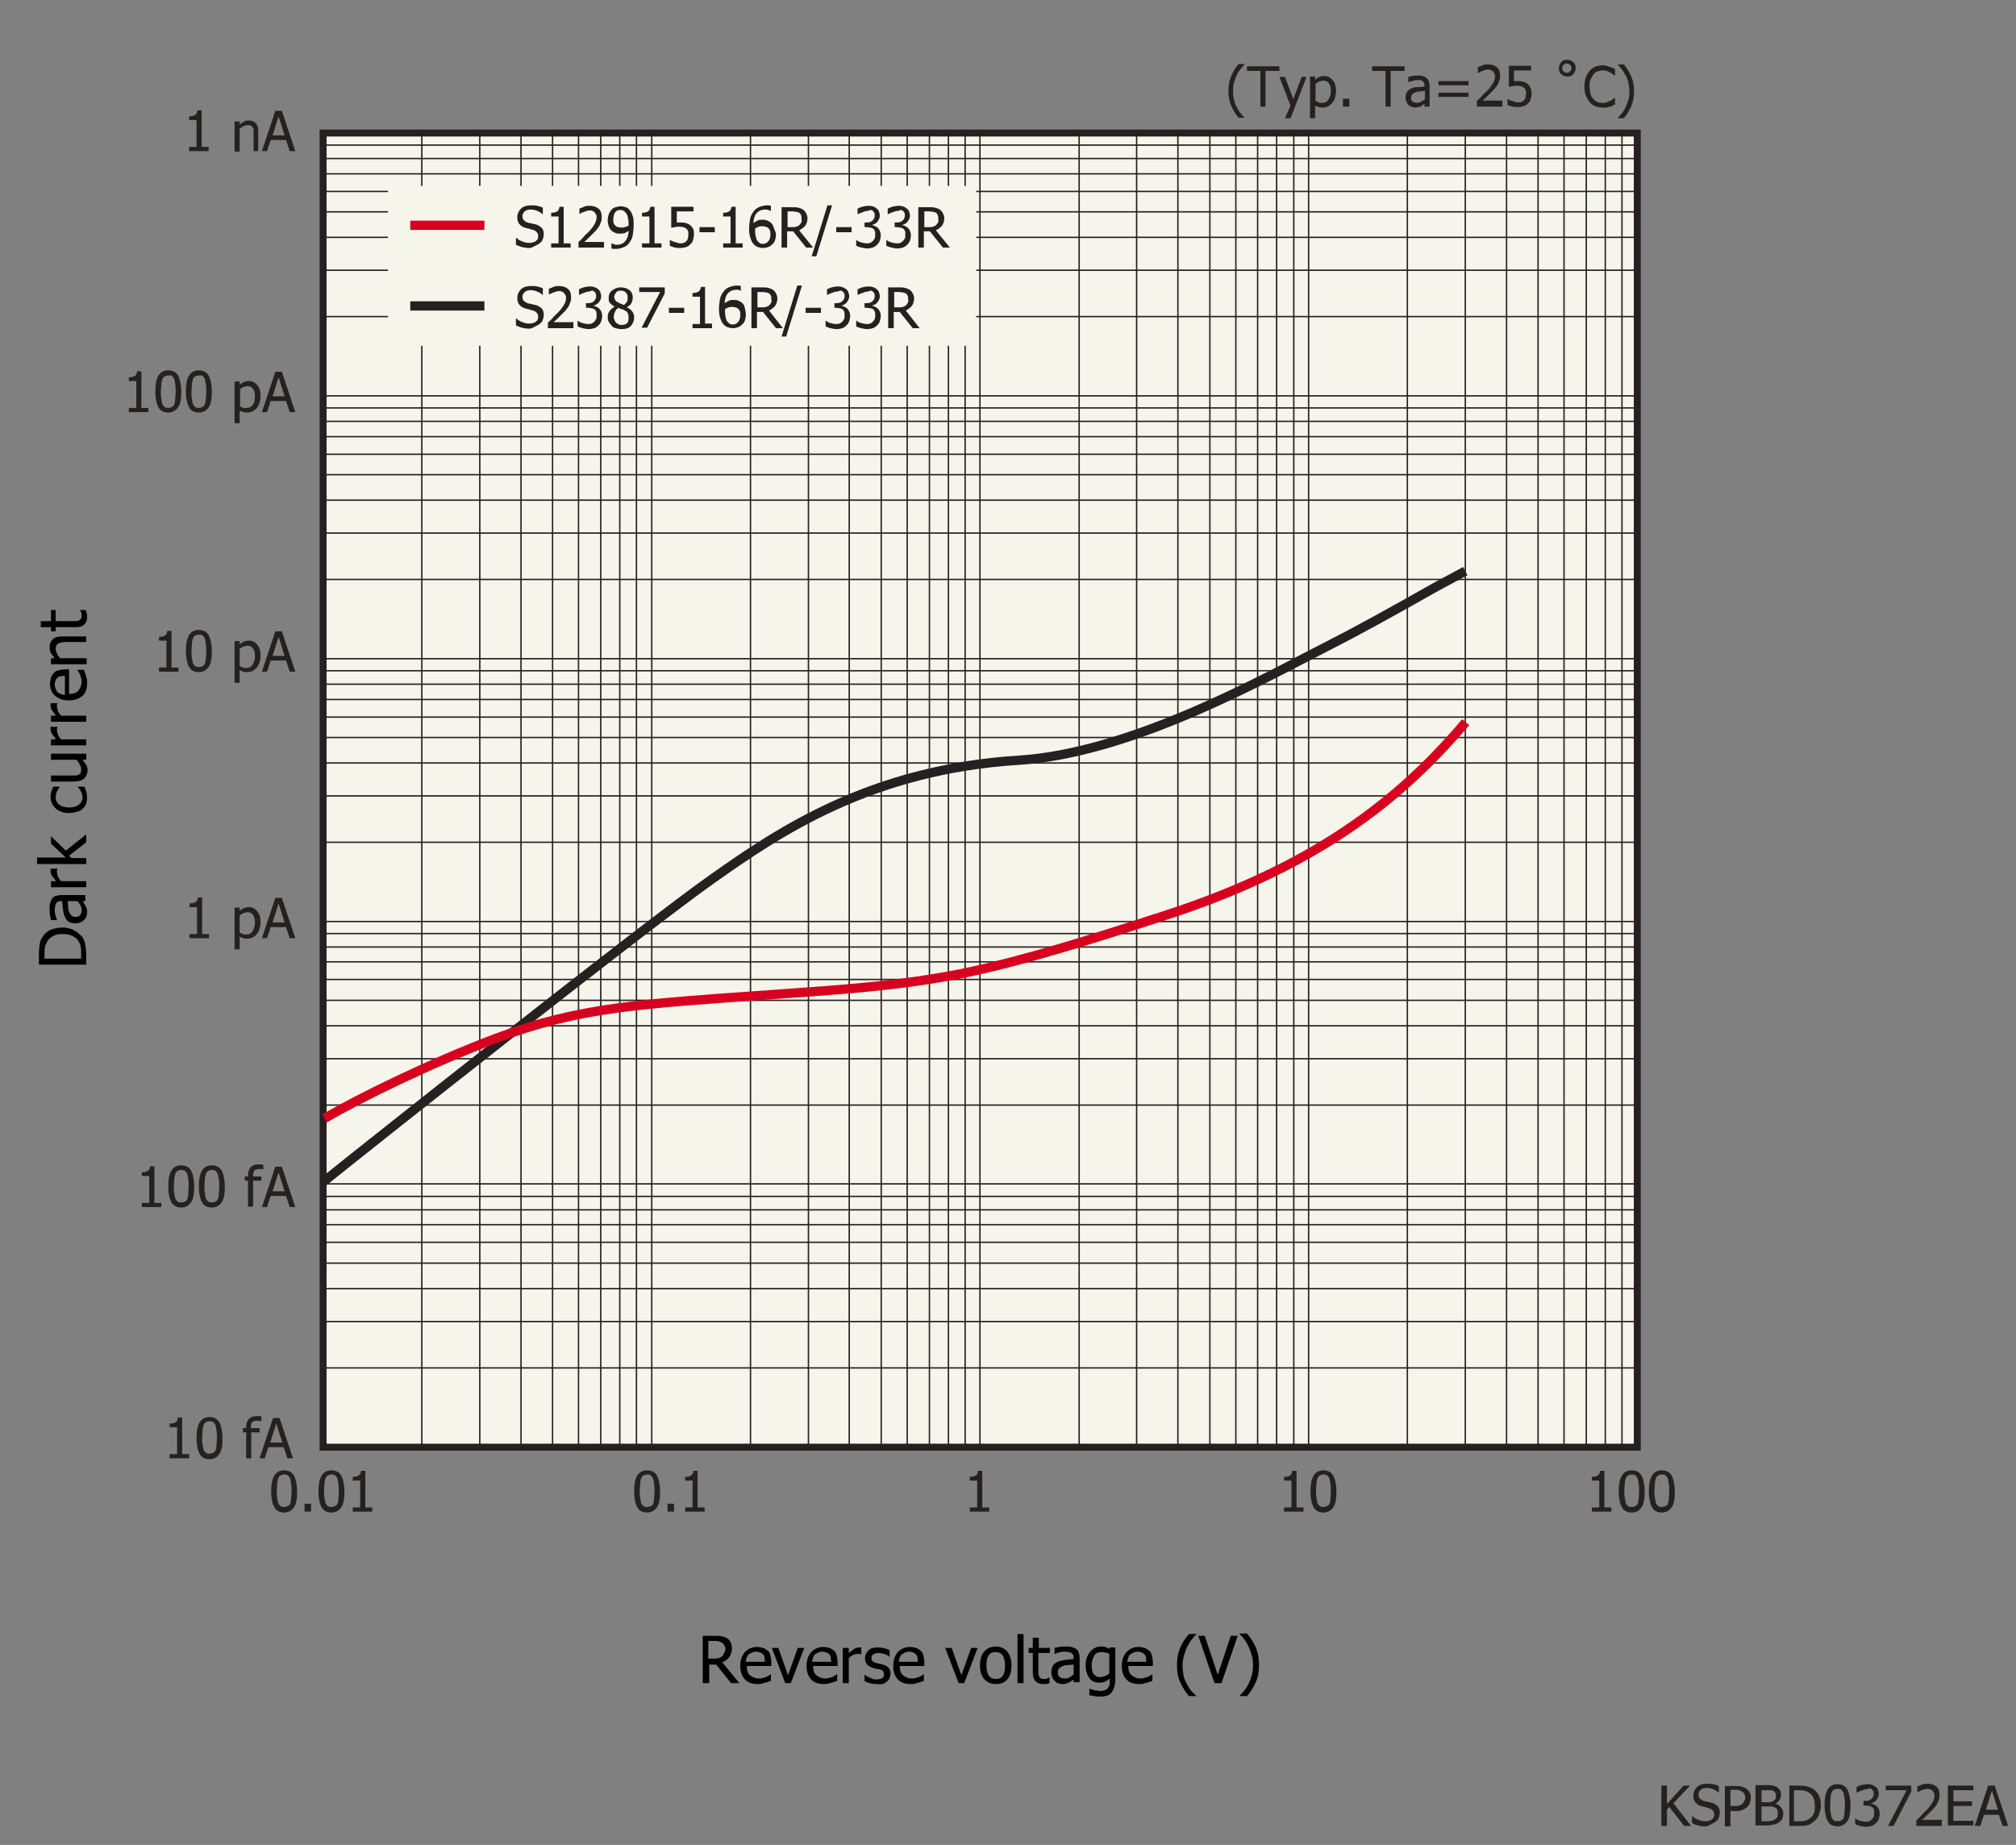 <?xml version="1.0" encoding="utf-8"?>
<!-- Generator: Adobe Illustrator 22.1.0, SVG Export Plug-In . SVG Version: 6.00 Build 0)  -->
<svg version="1.1" xmlns="http://www.w3.org/2000/svg" xmlns:xlink="http://www.w3.org/1999/xlink" x="0px" y="0px"
	 viewBox="0 0 434.9 398" style="enable-background:new 0 0 434.9 398;" xml:space="preserve">
<rect x="0" y="0" width="434.9" height="398" fill="#808080" stroke="none"/>
<style type="text/css">
	.st0{fill:#F6F5EC;stroke:#262120;stroke-width:1.5;}
	.st1{fill:none;stroke:#262120;stroke-width:0.3;}
	.st2{fill:none;stroke:#262120;stroke-width:0.2;}
	.st3{fill:#262120;}
	.st4{fill:none;stroke:#262120;stroke-width:2;}
	.st5{fill:#FFFFFF;}
	.st6{fill:none;stroke:#D8001F;stroke-width:2;}
	.st7{fill:#F6F5EC;}
</style>
<g id="レイヤー_1">
</g>
<g id="レイヤー_2">
	<g>
		<path d="M159.5,363.1h-1.8l-3.2-4h-1.5v4h-1.4v-10.2h2.6c0.6,0,1.1,0,1.5,0.1s0.8,0.2,1.1,0.4c0.4,0.2,0.6,0.5,0.8,0.9
			s0.3,0.8,0.3,1.3c0,0.7-0.2,1.4-0.6,1.9s-0.9,0.9-1.5,1.1L159.5,363.1z M156.5,355.8c0-0.3-0.1-0.6-0.2-0.8
			c-0.1-0.2-0.3-0.4-0.5-0.6c-0.2-0.1-0.4-0.2-0.7-0.3c-0.3-0.1-0.6-0.1-1-0.1h-1.3v3.8h1.2c0.4,0,0.7,0,1-0.1s0.6-0.2,0.8-0.4
			c0.2-0.2,0.3-0.4,0.4-0.7S156.5,356.2,156.5,355.8z"/>
		<path d="M163.5,363.3c-1.2,0-2.2-0.3-2.8-1c-0.7-0.7-1-1.7-1-2.9c0-1.2,0.3-2.2,1-3c0.7-0.7,1.5-1.1,2.6-1.1
			c0.5,0,0.9,0.1,1.3,0.2s0.7,0.4,1,0.6s0.5,0.6,0.6,1.1c0.1,0.4,0.2,0.9,0.2,1.5v0.7h-5.3c0,0.9,0.2,1.6,0.7,2s1.1,0.7,1.9,0.7
			c0.3,0,0.6,0,0.8-0.1s0.5-0.1,0.7-0.2c0.2-0.1,0.4-0.2,0.6-0.3c0.2-0.1,0.3-0.2,0.4-0.3h0.1v1.4c-0.2,0.1-0.3,0.1-0.6,0.2
			c-0.2,0.1-0.4,0.2-0.6,0.2c-0.3,0.1-0.5,0.1-0.7,0.2S163.8,363.3,163.5,363.3z M165,358.4c0-0.3-0.1-0.6-0.1-0.9s-0.2-0.5-0.3-0.6
			c-0.2-0.2-0.3-0.3-0.6-0.4s-0.5-0.2-0.9-0.2c-0.3,0-0.6,0.1-0.9,0.2c-0.2,0.1-0.5,0.3-0.7,0.4c-0.2,0.2-0.3,0.4-0.4,0.7
			c-0.1,0.2-0.2,0.5-0.2,0.9H165z"/>
		<path d="M173.5,355.5l-2.9,7.6h-1.2l-2.9-7.6h1.4l2.1,5.9l2.1-5.9H173.5z"/>
		<path d="M177.8,363.3c-1.2,0-2.2-0.3-2.8-1c-0.7-0.7-1-1.7-1-2.9c0-1.2,0.3-2.2,1-3c0.7-0.7,1.5-1.1,2.6-1.1
			c0.5,0,0.9,0.1,1.3,0.2s0.7,0.4,1,0.6s0.5,0.6,0.6,1.1c0.1,0.4,0.2,0.9,0.2,1.5v0.7h-5.3c0,0.9,0.2,1.6,0.7,2s1.1,0.7,1.9,0.7
			c0.3,0,0.6,0,0.8-0.1s0.5-0.1,0.7-0.2c0.2-0.1,0.4-0.2,0.6-0.3c0.2-0.1,0.3-0.2,0.4-0.3h0.1v1.4c-0.2,0.1-0.3,0.1-0.6,0.2
			c-0.2,0.1-0.4,0.2-0.6,0.2c-0.3,0.1-0.5,0.1-0.7,0.2S178.1,363.3,177.8,363.3z M179.3,358.4c0-0.3-0.1-0.6-0.1-0.9
			s-0.2-0.5-0.3-0.6c-0.2-0.2-0.3-0.3-0.6-0.4s-0.5-0.2-0.9-0.2c-0.3,0-0.6,0.1-0.9,0.2c-0.2,0.1-0.5,0.3-0.7,0.4
			c-0.2,0.2-0.3,0.4-0.4,0.7c-0.1,0.2-0.2,0.5-0.2,0.9H179.3z"/>
		<path d="M185.9,356.9L185.9,356.9c-0.2,0-0.3,0-0.4-0.1c-0.1,0-0.2,0-0.4,0c-0.3,0-0.7,0.1-1,0.2s-0.7,0.4-1,0.7v5.4h-1.3v-7.6
			h1.3v1.1c0.5-0.4,0.9-0.7,1.2-0.9c0.3-0.2,0.7-0.3,1-0.3c0.1,0,0.2,0,0.3,0c0.1,0,0.1,0,0.2,0V356.9z"/>
		<path d="M189,363.3c-0.5,0-1-0.1-1.4-0.2s-0.8-0.3-1.1-0.4v-1.4h0.1c0.1,0.1,0.2,0.2,0.4,0.3s0.3,0.2,0.6,0.3
			c0.2,0.1,0.5,0.2,0.7,0.3s0.5,0.1,0.8,0.1c0.2,0,0.4,0,0.7-0.1c0.2,0,0.4-0.1,0.5-0.2c0.2-0.1,0.3-0.2,0.3-0.3s0.1-0.3,0.1-0.5
			c0-0.3-0.1-0.5-0.2-0.7s-0.5-0.3-0.9-0.4c-0.2,0-0.4-0.1-0.6-0.1s-0.5-0.1-0.7-0.2c-0.6-0.2-1-0.4-1.3-0.8
			c-0.3-0.4-0.4-0.8-0.4-1.3c0-0.7,0.3-1.2,0.8-1.7s1.2-0.6,2.1-0.6c0.4,0,0.9,0.1,1.3,0.2s0.8,0.2,1.1,0.4v1.4h-0.1
			c-0.3-0.3-0.7-0.5-1.1-0.6s-0.8-0.2-1.2-0.2c-0.4,0-0.8,0.1-1.1,0.3s-0.4,0.4-0.4,0.8c0,0.3,0.1,0.6,0.3,0.7
			c0.2,0.2,0.5,0.3,0.8,0.4c0.2,0,0.4,0.1,0.6,0.1c0.2,0,0.5,0.1,0.7,0.2c0.6,0.1,1,0.4,1.3,0.7s0.4,0.8,0.4,1.3
			c0,0.3-0.1,0.6-0.2,0.9c-0.1,0.3-0.3,0.5-0.6,0.8c-0.3,0.2-0.6,0.4-0.9,0.5S189.5,363.3,189,363.3z"/>
		<path d="M196.5,363.3c-1.2,0-2.2-0.3-2.8-1c-0.7-0.7-1-1.7-1-2.9c0-1.2,0.3-2.2,1-3c0.7-0.7,1.5-1.1,2.6-1.1
			c0.5,0,0.9,0.1,1.3,0.2s0.7,0.4,1,0.6s0.5,0.6,0.6,1.1c0.1,0.4,0.2,0.9,0.2,1.5v0.7h-5.3c0,0.9,0.2,1.6,0.7,2s1.1,0.7,1.9,0.7
			c0.3,0,0.6,0,0.8-0.1s0.5-0.1,0.7-0.2c0.2-0.1,0.4-0.2,0.6-0.3c0.2-0.1,0.3-0.2,0.4-0.3h0.1v1.4c-0.2,0.1-0.3,0.1-0.6,0.2
			c-0.2,0.1-0.4,0.2-0.6,0.2c-0.3,0.1-0.5,0.1-0.7,0.2S196.8,363.3,196.5,363.3z M198,358.4c0-0.3-0.1-0.6-0.1-0.9s-0.2-0.5-0.3-0.6
			c-0.2-0.2-0.3-0.3-0.6-0.4s-0.5-0.2-0.9-0.2c-0.3,0-0.6,0.1-0.9,0.2c-0.2,0.1-0.5,0.3-0.7,0.4c-0.2,0.2-0.3,0.4-0.4,0.7
			c-0.1,0.2-0.2,0.5-0.2,0.9H198z"/>
		<path d="M210.9,355.5l-2.9,7.6h-1.2l-2.9-7.6h1.4l2.1,5.9l2.1-5.9H210.9z"/>
		<path d="M218.2,359.3c0,1.3-0.3,2.3-0.9,3c-0.6,0.7-1.4,1-2.5,1c-1.1,0-1.9-0.4-2.5-1.1c-0.6-0.7-0.9-1.7-0.9-2.9
			c0-1.3,0.3-2.3,0.9-3s1.5-1.1,2.5-1.1c1,0,1.9,0.4,2.5,1.1C217.9,357,218.2,358,218.2,359.3z M216.8,359.3c0-1-0.2-1.7-0.5-2.2
			c-0.4-0.5-0.9-0.7-1.5-0.7c-0.7,0-1.2,0.2-1.5,0.7c-0.4,0.5-0.5,1.2-0.5,2.2c0,1,0.2,1.7,0.5,2.2c0.4,0.5,0.9,0.7,1.5,0.7
			c0.7,0,1.2-0.2,1.5-0.7C216.7,361,216.8,360.3,216.8,359.3z"/>
		<path d="M220.8,363.1h-1.3v-10.6h1.3V363.1z"/>
		<path d="M225,363.3c-0.7,0-1.2-0.2-1.6-0.6c-0.4-0.4-0.6-1-0.6-1.9v-4.2h-0.9v-1.1h0.9v-2.2h1.3v2.2h2.4v1.1H224v3.6
			c0,0.4,0,0.7,0,0.9s0.1,0.4,0.2,0.6c0.1,0.2,0.2,0.3,0.4,0.4c0.2,0.1,0.4,0.1,0.7,0.1c0.2,0,0.4,0,0.6-0.1
			c0.2-0.1,0.3-0.1,0.4-0.2h0.1v1.2c-0.2,0.1-0.5,0.1-0.7,0.2C225.4,363.2,225.2,363.3,225,363.3z"/>
		<path d="M231.6,362.3c-0.1,0.1-0.2,0.2-0.4,0.3c-0.2,0.1-0.3,0.3-0.5,0.3c-0.2,0.1-0.4,0.2-0.7,0.3s-0.5,0.1-0.9,0.1
			c-0.3,0-0.6-0.1-0.9-0.2s-0.5-0.3-0.7-0.5c-0.2-0.2-0.4-0.5-0.5-0.8c-0.1-0.3-0.2-0.6-0.2-1c0-0.5,0.1-1,0.3-1.4
			c0.2-0.4,0.6-0.7,1.1-0.9c0.4-0.2,0.9-0.3,1.5-0.4c0.6-0.1,1.2-0.1,1.9-0.2v-0.2c0-0.3,0-0.5-0.1-0.7c-0.1-0.2-0.2-0.3-0.4-0.4
			c-0.2-0.1-0.4-0.2-0.6-0.2c-0.2,0-0.5-0.1-0.7-0.1c-0.3,0-0.6,0-1,0.1c-0.4,0.1-0.8,0.2-1.2,0.4h-0.1v-1.3c0.2-0.1,0.6-0.1,1-0.2
			s0.9-0.1,1.3-0.1c0.5,0,1,0,1.3,0.1s0.7,0.2,1,0.4c0.3,0.2,0.5,0.5,0.6,0.8s0.2,0.7,0.2,1.2v5.2h-1.3V362.3z M231.6,361.2v-2.1
			c-0.3,0-0.7,0.1-1.2,0.1c-0.5,0-0.8,0.1-1.1,0.2c-0.3,0.1-0.6,0.3-0.8,0.5c-0.2,0.2-0.3,0.5-0.3,0.9c0,0.4,0.1,0.8,0.4,1
			s0.6,0.3,1.1,0.3c0.4,0,0.8-0.1,1.1-0.3C231,361.7,231.3,361.5,231.6,361.2z"/>
		<path d="M235,364.3c0.1,0,0.2,0.1,0.4,0.1c0.2,0.1,0.4,0.1,0.6,0.2c0.2,0.1,0.5,0.1,0.7,0.1s0.4,0.1,0.7,0.1c0.4,0,0.7-0.1,1-0.2
			s0.5-0.3,0.6-0.4c0.1-0.2,0.2-0.4,0.3-0.6s0.1-0.5,0.1-0.8v-0.7c-0.3,0.3-0.7,0.5-1,0.7c-0.3,0.1-0.7,0.2-1.3,0.2
			c-0.9,0-1.6-0.3-2.1-1s-0.8-1.6-0.8-2.8c0-0.6,0.1-1.2,0.3-1.7c0.2-0.5,0.4-0.9,0.7-1.2c0.3-0.3,0.6-0.6,1-0.8s0.8-0.3,1.2-0.3
			c0.4,0,0.7,0,1,0.1c0.3,0.1,0.6,0.2,0.9,0.4l0.1-0.3h1.2v6.8c0,1.3-0.3,2.2-0.8,2.9s-1.4,0.9-2.6,0.9c-0.4,0-0.8,0-1.1-0.1
			s-0.8-0.1-1.1-0.2L235,364.3L235,364.3z M239.3,361v-4.2c-0.3-0.2-0.6-0.3-0.9-0.3c-0.3-0.1-0.5-0.1-0.8-0.1
			c-0.7,0-1.2,0.2-1.5,0.7s-0.6,1.2-0.6,2.1c0,0.8,0.1,1.5,0.4,1.9s0.7,0.7,1.4,0.7c0.3,0,0.7-0.1,1-0.2S239,361.3,239.3,361z"/>
		<path d="M245.8,363.3c-1.2,0-2.2-0.3-2.8-1c-0.7-0.7-1-1.7-1-2.9c0-1.2,0.3-2.2,1-3c0.7-0.7,1.5-1.1,2.6-1.1
			c0.5,0,0.9,0.1,1.3,0.2s0.7,0.4,1,0.6s0.5,0.6,0.6,1.1c0.1,0.4,0.2,0.9,0.2,1.5v0.7h-5.3c0,0.9,0.2,1.6,0.7,2s1.1,0.7,1.9,0.7
			c0.3,0,0.6,0,0.8-0.1s0.5-0.1,0.7-0.2c0.2-0.1,0.4-0.2,0.6-0.3c0.2-0.1,0.3-0.2,0.4-0.3h0.1v1.4c-0.2,0.1-0.3,0.1-0.6,0.2
			c-0.2,0.1-0.4,0.2-0.6,0.2c-0.3,0.1-0.5,0.1-0.7,0.2S246.1,363.3,245.8,363.3z M247.3,358.4c0-0.3-0.1-0.6-0.1-0.9
			s-0.2-0.5-0.3-0.6c-0.2-0.2-0.3-0.3-0.6-0.4s-0.5-0.2-0.9-0.2c-0.3,0-0.6,0.1-0.9,0.2c-0.2,0.1-0.5,0.3-0.7,0.4
			c-0.2,0.2-0.3,0.4-0.4,0.7c-0.1,0.2-0.2,0.5-0.2,0.9H247.3z"/>
		<path d="M258.1,365.9h-1.6c-0.8-0.9-1.4-1.9-1.9-3s-0.7-2.3-0.7-3.7c0-1.4,0.2-2.6,0.7-3.7c0.4-1.1,1.1-2.1,1.9-3h1.6v0.1
			c-0.4,0.3-0.7,0.7-1.1,1.2s-0.6,0.9-0.9,1.5c-0.3,0.6-0.5,1.2-0.7,1.9s-0.3,1.4-0.3,2.1c0,0.8,0.1,1.5,0.2,2.1s0.4,1.3,0.7,1.8
			c0.3,0.6,0.6,1.1,0.9,1.5C257.4,365.2,257.8,365.6,258.1,365.9L258.1,365.9z"/>
		<path d="M267,352.9l-3.5,10.2h-1.5l-3.5-10.2h1.4l2.8,8.4l2.8-8.4H267z"/>
		<path d="M271.6,359.2c0,1.4-0.2,2.6-0.7,3.7s-1.1,2.1-1.9,3h-1.6v-0.1c0.4-0.3,0.7-0.7,1.1-1.2c0.4-0.5,0.7-1,0.9-1.5
			c0.3-0.6,0.5-1.2,0.7-1.9c0.2-0.7,0.2-1.4,0.2-2.1c0-0.8-0.1-1.5-0.3-2.1c-0.2-0.7-0.4-1.3-0.7-1.9c-0.3-0.6-0.6-1.1-0.9-1.5
			c-0.4-0.5-0.7-0.8-1-1.1v-0.1h1.6c0.8,0.9,1.4,1.9,1.9,3S271.6,357.8,271.6,359.2z"/>
	</g>
	<g>
		<path d="M13.5,200.1c0.9,0,1.8,0.2,2.5,0.6c0.7,0.4,1.3,0.9,1.8,1.5c0.3,0.5,0.5,1,0.6,1.6s0.2,1.2,0.2,2v2.3H8.4v-2.3
			c0-1,0.1-1.7,0.2-2.3s0.3-1,0.6-1.4c0.4-0.7,1-1.2,1.7-1.5S12.5,200.1,13.5,200.1z M13.5,201.5c-0.8,0-1.5,0.1-2,0.4
			s-1,0.6-1.3,1.2c-0.2,0.4-0.4,0.7-0.5,1.2s-0.1,0.9-0.1,1.5v1h7.9v-1c0-0.6,0-1.1-0.1-1.6s-0.3-0.9-0.5-1.2
			c-0.3-0.5-0.7-0.8-1.3-1.1C15,201.6,14.3,201.5,13.5,201.5z"/>
		<path d="M17.8,194.4c0.1,0.1,0.2,0.2,0.3,0.4s0.2,0.3,0.3,0.5c0.1,0.2,0.2,0.4,0.3,0.7s0.1,0.5,0.1,0.9c0,0.3-0.1,0.6-0.2,0.9
			s-0.3,0.5-0.5,0.7c-0.2,0.2-0.5,0.4-0.8,0.5s-0.6,0.2-1,0.2c-0.5,0-1-0.1-1.4-0.3s-0.7-0.6-0.9-1.1c-0.2-0.4-0.3-0.9-0.4-1.5
			s-0.1-1.2-0.2-1.9h-0.2c-0.3,0-0.5,0-0.7,0.1s-0.3,0.2-0.4,0.4c-0.1,0.2-0.2,0.4-0.2,0.6s-0.1,0.5-0.1,0.7c0,0.3,0,0.6,0.1,1
			s0.2,0.8,0.4,1.2v0.1h-1.3c-0.1-0.2-0.1-0.6-0.2-1s-0.1-0.9-0.1-1.3c0-0.5,0-1,0.1-1.3s0.2-0.7,0.4-1c0.2-0.3,0.5-0.5,0.8-0.6
			s0.7-0.2,1.2-0.2h5.2v1.3H17.8z M16.7,194.4h-2.1c0,0.3,0.1,0.7,0.1,1.2s0.1,0.8,0.2,1.1c0.1,0.3,0.3,0.6,0.5,0.8s0.5,0.3,0.9,0.3
			c0.4,0,0.8-0.1,1-0.4s0.3-0.6,0.3-1.1c0-0.4-0.1-0.8-0.3-1.1S17,194.7,16.7,194.4z"/>
		<path d="M12.4,187.3L12.4,187.3c0,0.2,0,0.3-0.1,0.4s0,0.2,0,0.4c0,0.3,0.1,0.7,0.2,1s0.4,0.7,0.7,1h5.4v1.3H11v-1.3h1.1
			c-0.4-0.5-0.7-0.9-0.9-1.2s-0.3-0.7-0.3-1c0-0.1,0-0.2,0-0.3s0-0.1,0-0.2H12.4z"/>
		<path d="M18.6,180v1.7l-3.7,2.9l0.5,0.5h3.2v1.3H8V185h6.2l-3.2-3v-1.6l3.2,3.1L18.6,180z"/>
		<path d="M18.8,171.9c0,0.5-0.1,1-0.2,1.4s-0.4,0.8-0.7,1.1s-0.7,0.6-1.2,0.7s-1.1,0.3-1.8,0.3c-0.7,0-1.2-0.1-1.7-0.3
			s-0.9-0.4-1.2-0.7s-0.6-0.7-0.8-1.1s-0.3-0.9-0.3-1.4c0-0.4,0.1-0.8,0.2-1.2s0.3-0.7,0.4-1h1.4v0.1c-0.1,0.1-0.2,0.2-0.3,0.4
			s-0.2,0.3-0.3,0.5c-0.1,0.2-0.2,0.4-0.2,0.6s-0.1,0.5-0.1,0.7c0,0.7,0.3,1.2,0.8,1.6s1.2,0.6,2.1,0.6c0.9,0,1.6-0.2,2.1-0.6
			s0.8-0.9,0.8-1.6c0-0.4-0.1-0.8-0.3-1.2s-0.4-0.7-0.7-1v-0.1h1.4c0.1,0.1,0.1,0.3,0.2,0.5s0.1,0.4,0.2,0.5
			c0.1,0.2,0.1,0.4,0.1,0.6S18.8,171.7,18.8,171.9z"/>
		<path d="M18.6,162.6v1.3h-0.8c0.3,0.4,0.6,0.8,0.8,1.1s0.3,0.8,0.3,1.2c0,0.3-0.1,0.6-0.2,0.9s-0.3,0.6-0.5,0.8s-0.5,0.4-0.9,0.5
			s-0.8,0.2-1.3,0.2h-5v-1.3h4.3c0.4,0,0.7,0,1,0s0.5-0.1,0.7-0.2c0.2-0.1,0.3-0.2,0.4-0.4s0.1-0.4,0.1-0.8c0-0.3-0.1-0.6-0.3-1
			s-0.4-0.7-0.7-1H11v-1.3H18.6z"/>
		<path d="M12.4,156.7L12.4,156.7c0,0.2,0,0.3-0.1,0.4s0,0.2,0,0.4c0,0.3,0.1,0.7,0.2,1s0.4,0.7,0.7,1h5.4v1.3H11v-1.3h1.1
			c-0.4-0.5-0.7-0.9-0.9-1.2s-0.3-0.7-0.3-1c0-0.1,0-0.2,0-0.3s0-0.1,0-0.2H12.4z"/>
		<path d="M12.4,151.6L12.4,151.6c0,0.2,0,0.3-0.1,0.4s0,0.2,0,0.4c0,0.3,0.1,0.7,0.2,1s0.4,0.7,0.7,1h5.4v1.3H11v-1.3h1.1
			c-0.4-0.5-0.7-0.9-0.9-1.2s-0.3-0.7-0.3-1c0-0.1,0-0.2,0-0.3s0-0.1,0-0.2H12.4z"/>
		<path d="M18.8,147.3c0,1.2-0.3,2.2-1,2.8s-1.7,1-2.9,1c-1.2,0-2.2-0.3-3-1s-1.1-1.5-1.1-2.6c0-0.5,0.1-0.9,0.2-1.3s0.4-0.7,0.6-1
			s0.6-0.5,1.1-0.6s0.9-0.2,1.5-0.2h0.7v5.3c0.9,0,1.6-0.2,2-0.7s0.7-1.1,0.7-1.9c0-0.3,0-0.6-0.1-0.8s-0.1-0.5-0.2-0.7
			c-0.1-0.2-0.2-0.4-0.3-0.6s-0.2-0.3-0.3-0.4v-0.1h1.4c0.1,0.2,0.1,0.3,0.2,0.6s0.2,0.4,0.2,0.6c0.1,0.3,0.1,0.5,0.2,0.7
			S18.8,147,18.8,147.3z M13.9,145.8c-0.3,0-0.6,0.1-0.9,0.1s-0.5,0.2-0.6,0.3c-0.2,0.2-0.3,0.3-0.4,0.6s-0.2,0.5-0.2,0.9
			c0,0.3,0.1,0.6,0.2,0.9s0.3,0.5,0.4,0.7c0.2,0.2,0.4,0.3,0.7,0.4s0.5,0.2,0.9,0.2V145.8z"/>
		<path d="M18.6,137.2v1.3h-4.3c-0.4,0-0.7,0-1,0.1s-0.5,0.1-0.7,0.2c-0.2,0.1-0.3,0.3-0.4,0.4S12,139.7,12,140c0,0.3,0.1,0.6,0.3,1
			s0.4,0.7,0.7,1h5.7v1.3H11V142h0.8c-0.3-0.4-0.6-0.8-0.8-1.1s-0.3-0.8-0.3-1.2c0-0.8,0.2-1.3,0.7-1.8s1.2-0.6,2.1-0.6H18.6z"/>
		<path d="M18.8,133.1c0,0.7-0.2,1.2-0.6,1.6s-1,0.6-1.9,0.6H12v0.9H11v-0.9H8.8v-1.3H11v-2.4H12v2.4h3.6c0.4,0,0.7,0,0.9,0
			s0.4-0.1,0.6-0.2c0.2-0.1,0.3-0.2,0.4-0.4s0.1-0.4,0.1-0.7c0-0.2,0-0.4-0.1-0.6s-0.1-0.3-0.2-0.4v-0.1h1.2
			c0.1,0.2,0.1,0.5,0.2,0.7S18.8,132.9,18.8,133.1z"/>
	</g>
	<rect x="69.7" y="28.7" class="st0" width="283.5" height="283.5"/>
	<g>
		<g>
			<line class="st1" x1="353.2" y1="255.4" x2="69.7" y2="255.4"/>
			<line class="st1" x1="353.2" y1="258.1" x2="69.7" y2="258.1"/>
			<line class="st1" x1="353.2" y1="261" x2="69.7" y2="261"/>
			<line class="st1" x1="353.2" y1="264.2" x2="69.7" y2="264.2"/>
			<line class="st1" x1="353.2" y1="268" x2="69.7" y2="268"/>
			<line class="st1" x1="353.2" y1="272.5" x2="69.7" y2="272.5"/>
			<line class="st1" x1="353.2" y1="278" x2="69.7" y2="278"/>
			<line class="st1" x1="353.2" y1="285.1" x2="69.7" y2="285.1"/>
			<line class="st1" x1="353.2" y1="295.1" x2="69.7" y2="295.1"/>
			<line class="st1" x1="353.2" y1="312.1" x2="69.7" y2="312.1"/>
		</g>
		<g>
			<line class="st1" x1="353.2" y1="198.8" x2="69.7" y2="198.8"/>
			<line class="st1" x1="353.2" y1="201.4" x2="69.7" y2="201.4"/>
			<line class="st1" x1="353.2" y1="204.3" x2="69.7" y2="204.3"/>
			<line class="st1" x1="353.2" y1="207.5" x2="69.7" y2="207.5"/>
			<line class="st1" x1="353.2" y1="211.3" x2="69.7" y2="211.3"/>
			<line class="st1" x1="353.2" y1="215.8" x2="69.7" y2="215.8"/>
			<line class="st1" x1="353.2" y1="221.3" x2="69.7" y2="221.3"/>
			<line class="st1" x1="353.2" y1="228.4" x2="69.7" y2="228.4"/>
			<line class="st1" x1="353.2" y1="238.4" x2="69.7" y2="238.4"/>
		</g>
		<g>
			<line class="st1" x1="353.2" y1="142.1" x2="69.7" y2="142.1"/>
			<line class="st1" x1="353.2" y1="144.7" x2="69.7" y2="144.7"/>
			<line class="st1" x1="353.2" y1="147.6" x2="69.7" y2="147.6"/>
			<line class="st1" x1="353.2" y1="150.9" x2="69.7" y2="150.9"/>
			<line class="st1" x1="353.2" y1="154.7" x2="69.7" y2="154.7"/>
			<line class="st1" x1="353.2" y1="159.1" x2="69.7" y2="159.1"/>
			<line class="st1" x1="353.2" y1="164.6" x2="69.7" y2="164.6"/>
			<line class="st1" x1="353.2" y1="171.7" x2="69.7" y2="171.7"/>
			<line class="st1" x1="353.2" y1="181.7" x2="69.7" y2="181.7"/>
		</g>
		<g>
			<line class="st1" x1="353.2" y1="85.4" x2="69.7" y2="85.4"/>
			<line class="st1" x1="353.2" y1="88" x2="69.7" y2="88"/>
			<line class="st1" x1="353.2" y1="90.9" x2="69.7" y2="90.9"/>
			<line class="st1" x1="353.2" y1="94.2" x2="69.7" y2="94.2"/>
			<line class="st1" x1="353.2" y1="98" x2="69.7" y2="98"/>
			<line class="st1" x1="353.2" y1="102.4" x2="69.7" y2="102.4"/>
			<line class="st1" x1="353.2" y1="107.9" x2="69.7" y2="107.9"/>
			<line class="st1" x1="353.2" y1="115" x2="69.7" y2="115"/>
			<line class="st1" x1="353.2" y1="125" x2="69.7" y2="125"/>
		</g>
		<g>
			<line class="st1" x1="353.2" y1="28.7" x2="69.7" y2="28.7"/>
			<line class="st1" x1="353.2" y1="31.3" x2="69.7" y2="31.3"/>
			<line class="st1" x1="353.2" y1="34.2" x2="69.7" y2="34.2"/>
			<line class="st1" x1="353.2" y1="37.5" x2="69.7" y2="37.5"/>
			<line class="st1" x1="353.2" y1="41.3" x2="69.7" y2="41.3"/>
			<line class="st1" x1="353.2" y1="45.7" x2="69.7" y2="45.7"/>
			<line class="st1" x1="353.2" y1="51.2" x2="69.7" y2="51.2"/>
			<line class="st1" x1="353.2" y1="58.3" x2="69.7" y2="58.3"/>
			<line class="st1" x1="353.2" y1="68.3" x2="69.7" y2="68.3"/>
		</g>
	</g>
	<g>
		<g>
			<line class="st1" x1="140.6" y1="312.1" x2="140.6" y2="28.7"/>
			<line class="st1" x1="137.3" y1="312.1" x2="137.3" y2="28.7"/>
			<line class="st1" x1="133.7" y1="312.1" x2="133.7" y2="28.7"/>
			<line class="st1" x1="129.6" y1="312.1" x2="129.6" y2="28.7"/>
			<line class="st1" x1="124.8" y1="312.1" x2="124.8" y2="28.7"/>
			<line class="st1" x1="119.2" y1="312.1" x2="119.2" y2="28.7"/>
			<line class="st1" x1="112.4" y1="312.1" x2="112.4" y2="28.7"/>
			<line class="st1" x1="103.5" y1="312.1" x2="103.5" y2="28.7"/>
			<line class="st1" x1="91" y1="312.1" x2="91" y2="28.7"/>
			<line class="st2" x1="69.7" y1="312.1" x2="69.7" y2="28.7"/>
		</g>
		<g>
			<line class="st1" x1="211.4" y1="312.1" x2="211.4" y2="28.7"/>
			<line class="st1" x1="208.2" y1="312.1" x2="208.2" y2="28.7"/>
			<line class="st1" x1="204.6" y1="312.1" x2="204.6" y2="28.7"/>
			<line class="st1" x1="200.5" y1="312.1" x2="200.5" y2="28.7"/>
			<line class="st1" x1="195.7" y1="312.1" x2="195.7" y2="28.7"/>
			<line class="st1" x1="190.1" y1="312.1" x2="190.1" y2="28.7"/>
			<line class="st1" x1="183.2" y1="312.1" x2="183.2" y2="28.7"/>
			<line class="st1" x1="174.4" y1="312.1" x2="174.4" y2="28.7"/>
			<line class="st1" x1="161.9" y1="312.1" x2="161.9" y2="28.7"/>
		</g>
		<g>
			<line class="st1" x1="282.3" y1="312.1" x2="282.3" y2="28.7"/>
			<line class="st1" x1="279.1" y1="312.1" x2="279.1" y2="28.7"/>
			<line class="st1" x1="275.4" y1="312.1" x2="275.4" y2="28.7"/>
			<line class="st1" x1="271.3" y1="312.1" x2="271.3" y2="28.7"/>
			<line class="st1" x1="266.6" y1="312.1" x2="266.6" y2="28.7"/>
			<line class="st1" x1="261" y1="312.1" x2="261" y2="28.7"/>
			<line class="st1" x1="254.1" y1="312.1" x2="254.1" y2="28.7"/>
			<line class="st1" x1="245.2" y1="312.1" x2="245.2" y2="28.7"/>
			<line class="st1" x1="232.8" y1="312.1" x2="232.8" y2="28.7"/>
		</g>
		<g>
			<line class="st2" x1="353.2" y1="312.1" x2="353.2" y2="28.7"/>
			<line class="st1" x1="349.9" y1="312.1" x2="349.9" y2="28.7"/>
			<line class="st1" x1="346.3" y1="312.1" x2="346.3" y2="28.7"/>
			<line class="st1" x1="342.2" y1="312.1" x2="342.2" y2="28.7"/>
			<line class="st1" x1="337.4" y1="312.1" x2="337.4" y2="28.7"/>
			<line class="st1" x1="331.8" y1="312.1" x2="331.8" y2="28.7"/>
			<line class="st1" x1="325" y1="312.1" x2="325" y2="28.7"/>
			<line class="st1" x1="316.1" y1="312.1" x2="316.1" y2="28.7"/>
			<line class="st1" x1="303.6" y1="312.1" x2="303.6" y2="28.7"/>
		</g>
	</g>
	<g>
		<path class="st3" d="M268.5,25.4h-1.3c-0.7-0.8-1.2-1.7-1.6-2.6s-0.6-2-0.6-3.2c0-1.2,0.2-2.3,0.6-3.2s0.9-1.8,1.6-2.6h1.3v0.1
			c-0.3,0.3-0.6,0.6-0.9,1s-0.6,0.8-0.8,1.3c-0.2,0.5-0.4,1-0.6,1.6S266,19,266,19.7c0,0.7,0.1,1.3,0.2,1.8s0.3,1.1,0.6,1.6
			c0.2,0.5,0.5,0.9,0.8,1.3S268.2,25.1,268.5,25.4L268.5,25.4z"/>
		<path class="st3" d="M271.9,23v-7.7h-2.9v-1h7v1H273V23H271.9z"/>
		<path class="st3" d="M281.9,16.5l-3.5,9h-1.2l1.2-2.7l-2.4-6.2h1.2l1.8,4.8l1.8-4.8H281.9z"/>
		<path class="st3" d="M288.2,19.6c0,1.1-0.3,2-0.8,2.6s-1.2,1-2,1c-0.3,0-0.6,0-0.9-0.1s-0.5-0.2-0.8-0.3v2.7h-1.1v-9h1.1v0.7
			c0.3-0.2,0.6-0.5,0.9-0.6s0.7-0.2,1.1-0.2c0.8,0,1.3,0.3,1.8,0.9S288.2,18.6,288.2,19.6z M287.1,19.7c0-0.7-0.1-1.3-0.4-1.7
			s-0.6-0.6-1.2-0.6c-0.3,0-0.6,0.1-0.9,0.2s-0.6,0.3-0.8,0.5v3.7c0.3,0.1,0.5,0.2,0.7,0.3s0.4,0.1,0.7,0.1c0.6,0,1-0.2,1.3-0.6
			S287.1,20.5,287.1,19.7z"/>
		<path class="st3" d="M291.1,23h-1.4v-1.7h1.4V23z"/>
		<path class="st3" d="M298.9,23v-7.7h-2.9v-1h7v1H300V23H298.9z"/>
		<path class="st3" d="M307.4,22.3c-0.1,0.1-0.2,0.2-0.4,0.3s-0.3,0.2-0.4,0.3c-0.2,0.1-0.4,0.2-0.6,0.2s-0.4,0.1-0.8,0.1
			c-0.3,0-0.5-0.1-0.8-0.2s-0.5-0.2-0.6-0.4c-0.2-0.2-0.3-0.4-0.4-0.7s-0.2-0.5-0.2-0.8c0-0.5,0.1-0.8,0.3-1.2s0.5-0.6,0.9-0.8
			c0.4-0.2,0.8-0.3,1.3-0.3s1-0.1,1.6-0.1v-0.2c0-0.3,0-0.5-0.1-0.6s-0.2-0.3-0.3-0.4c-0.1-0.1-0.3-0.1-0.5-0.2s-0.4,0-0.6,0
			c-0.3,0-0.6,0-0.9,0.1s-0.7,0.2-1,0.3h-0.1v-1.1c0.2-0.1,0.5-0.1,0.9-0.2s0.8-0.1,1.1-0.1c0.4,0,0.8,0,1.1,0.1s0.6,0.2,0.8,0.4
			c0.2,0.2,0.4,0.4,0.5,0.7s0.2,0.6,0.2,1V23h-1.1V22.3z M307.4,21.4v-1.8c-0.3,0-0.6,0.1-1,0.1s-0.7,0.1-1,0.2
			c-0.3,0.1-0.5,0.2-0.7,0.4s-0.3,0.4-0.3,0.8c0,0.4,0.1,0.7,0.3,0.8s0.5,0.3,0.9,0.3c0.3,0,0.7-0.1,0.9-0.2S307.1,21.6,307.4,21.4z
			"/>
		<path class="st3" d="M316.8,18.4h-6.5v-0.9h6.5V18.4z M316.8,20.9h-6.5v-0.9h6.5V20.9z"/>
		<path class="st3" d="M324,23h-5.4v-1.2c0.4-0.4,0.8-0.7,1.1-1.1s0.7-0.7,1-1c0.7-0.7,1.1-1.3,1.4-1.8s0.4-0.9,0.4-1.4
			c0-0.2,0-0.5-0.1-0.6s-0.2-0.3-0.3-0.5c-0.1-0.1-0.3-0.2-0.5-0.3s-0.4-0.1-0.6-0.1c-0.2,0-0.4,0-0.6,0.1s-0.4,0.1-0.6,0.2
			c-0.2,0.1-0.3,0.1-0.5,0.2s-0.3,0.2-0.4,0.2h-0.1v-1.2c0.2-0.1,0.6-0.2,1-0.4s0.8-0.2,1.2-0.2c0.8,0,1.4,0.2,1.9,0.6
			s0.7,1,0.7,1.8c0,0.3,0,0.7-0.1,0.9s-0.2,0.6-0.3,0.8c-0.1,0.3-0.3,0.5-0.5,0.8s-0.4,0.5-0.6,0.7c-0.4,0.4-0.8,0.8-1.2,1.2
			s-0.8,0.8-1.1,1h4.3V23z"/>
		<path class="st3" d="M330.4,20.2c0,0.4-0.1,0.8-0.2,1.2s-0.3,0.7-0.6,0.9c-0.2,0.3-0.6,0.5-0.9,0.6s-0.8,0.2-1.2,0.2
			c-0.4,0-0.8,0-1.2-0.1s-0.8-0.2-1.1-0.4v-1.2h0.1c0.1,0.1,0.2,0.1,0.4,0.2s0.4,0.2,0.6,0.2c0.2,0.1,0.4,0.1,0.6,0.2
			s0.4,0.1,0.6,0.1c0.2,0,0.5,0,0.7-0.1s0.4-0.2,0.6-0.4c0.1-0.2,0.3-0.4,0.3-0.6s0.1-0.5,0.1-0.8c0-0.3,0-0.6-0.1-0.8
			s-0.2-0.4-0.4-0.5c-0.2-0.1-0.4-0.3-0.6-0.3s-0.5-0.1-0.8-0.1c-0.3,0-0.6,0-1,0.1s-0.6,0.1-0.8,0.1v-4.5h4.8v1h-3.7v2.3
			c0.1,0,0.3,0,0.4,0s0.3,0,0.4,0c0.4,0,0.8,0,1.1,0.1s0.6,0.2,0.9,0.4c0.3,0.2,0.5,0.5,0.7,0.8S330.4,19.7,330.4,20.2z"/>
		<path class="st3" d="M339.9,14.7c0,0.5-0.2,0.9-0.5,1.3s-0.8,0.5-1.3,0.5c-0.5,0-0.9-0.2-1.3-0.5s-0.5-0.8-0.5-1.3
			s0.2-0.9,0.5-1.3s0.8-0.5,1.3-0.5c0.5,0,0.9,0.2,1.3,0.5S339.9,14.2,339.9,14.7z M339,14.7c0-0.3-0.1-0.5-0.3-0.7
			s-0.4-0.3-0.7-0.3c-0.3,0-0.5,0.1-0.7,0.3s-0.3,0.4-0.3,0.7s0.1,0.5,0.3,0.7s0.4,0.3,0.7,0.3s0.5-0.1,0.7-0.3S339,15,339,14.7z"/>
		<path class="st3" d="M345.7,23.2c-0.6,0-1.1-0.1-1.6-0.3s-0.9-0.5-1.2-0.9s-0.6-0.9-0.8-1.4s-0.3-1.2-0.3-2c0-0.7,0.1-1.4,0.3-1.9
			s0.5-1,0.8-1.4c0.3-0.4,0.8-0.7,1.2-0.9s1-0.3,1.6-0.3c0.3,0,0.6,0,0.8,0.1s0.5,0.1,0.7,0.2c0.2,0.1,0.4,0.1,0.6,0.2
			s0.4,0.2,0.6,0.3v1.4h-0.1c-0.1-0.1-0.2-0.2-0.4-0.3s-0.4-0.3-0.6-0.4c-0.2-0.1-0.5-0.2-0.7-0.3s-0.6-0.1-0.9-0.1
			c-0.4,0-0.7,0.1-1.1,0.2s-0.6,0.4-0.9,0.7c-0.2,0.3-0.4,0.7-0.6,1.1s-0.2,1-0.2,1.5c0,0.6,0.1,1.1,0.2,1.5s0.3,0.8,0.6,1.1
			c0.2,0.3,0.5,0.5,0.9,0.7s0.7,0.2,1,0.2c0.3,0,0.6,0,0.9-0.1s0.5-0.2,0.8-0.3c0.2-0.1,0.4-0.2,0.6-0.4s0.3-0.2,0.4-0.3h0.1v1.4
			c-0.2,0.1-0.4,0.2-0.5,0.3s-0.4,0.2-0.6,0.2c-0.3,0.1-0.5,0.1-0.7,0.2S346,23.2,345.7,23.2z"/>
		<path class="st3" d="M352.5,19.7c0,1.2-0.2,2.3-0.6,3.2s-0.9,1.8-1.6,2.6H349v-0.1c0.3-0.3,0.6-0.6,0.9-1s0.6-0.8,0.8-1.3
			c0.2-0.5,0.4-1,0.6-1.6s0.2-1.2,0.2-1.8c0-0.6-0.1-1.3-0.2-1.8s-0.3-1.1-0.6-1.6s-0.5-0.9-0.8-1.3s-0.6-0.7-0.9-1v-0.1h1.3
			c0.7,0.8,1.2,1.7,1.6,2.6S352.5,18.4,352.5,19.7z"/>
	</g>
	<g>
		<path class="st3" d="M40.9,314.6h-4.3v-0.9h1.6v-5.8h-1.6v-0.8c0.6,0,1-0.1,1.3-0.3s0.4-0.5,0.5-1h0.9v7.9h1.5V314.6z"/>
		<path class="st3" d="M48,310.3c0,1.6-0.2,2.7-0.7,3.4s-1.2,1.1-2.1,1.1c-1,0-1.7-0.4-2.1-1.1s-0.7-1.9-0.7-3.4
			c0-1.6,0.2-2.7,0.7-3.5s1.2-1.1,2.1-1.1c1,0,1.7,0.4,2.1,1.1S48,308.8,48,310.3z M46.5,312.9c0.1-0.3,0.2-0.7,0.2-1.1
			s0.1-1,0.1-1.6c0-0.6,0-1.1-0.1-1.6s-0.1-0.8-0.2-1.1c-0.1-0.3-0.3-0.5-0.5-0.7s-0.5-0.2-0.8-0.2c-0.3,0-0.6,0.1-0.8,0.2
			s-0.4,0.4-0.5,0.7c-0.1,0.3-0.2,0.7-0.2,1.1s-0.1,1-0.1,1.5c0,0.6,0,1.1,0.1,1.5s0.1,0.8,0.2,1.1c0.1,0.3,0.3,0.5,0.5,0.7
			s0.5,0.2,0.8,0.2c0.3,0,0.6-0.1,0.8-0.2S46.3,313.2,46.5,312.9z"/>
		<path class="st3" d="M56.4,306.6L56.4,306.6c-0.2,0-0.3-0.1-0.5-0.1s-0.3,0-0.5,0c-0.5,0-0.8,0.1-1,0.3s-0.3,0.6-0.3,1.1v0.2H56
			v0.9h-1.8v5.6h-1.1V309h-0.7v-0.9h0.7v-0.2c0-0.8,0.2-1.4,0.6-1.8s0.9-0.6,1.6-0.6c0.2,0,0.4,0,0.6,0s0.4,0,0.5,0.1V306.6z"/>
		<path class="st3" d="M56,314.6l2.9-8.7h1.4l2.9,8.7H62l-0.8-2.4h-3.3l-0.8,2.4H56z M60.9,311.2l-1.3-4.1l-1.3,4.1H60.9z"/>
	</g>
	<g>
		<path class="st3" d="M34.9,260.4h-4.3v-0.9h1.6v-5.8h-1.6v-0.8c0.6,0,1-0.1,1.3-0.3c0.3-0.2,0.4-0.5,0.5-1h0.9v7.9h1.5V260.4z"/>
		<path class="st3" d="M41.9,256c0,1.6-0.2,2.7-0.7,3.4s-1.2,1.1-2.1,1.1c-1,0-1.7-0.4-2.1-1.1s-0.7-1.9-0.7-3.4
			c0-1.6,0.2-2.7,0.7-3.5s1.2-1.1,2.1-1.1c1,0,1.7,0.4,2.1,1.1S41.9,254.5,41.9,256z M40.4,258.7c0.1-0.3,0.2-0.7,0.2-1.1
			s0.1-1,0.1-1.6c0-0.6,0-1.1-0.1-1.6s-0.1-0.8-0.2-1.1c-0.1-0.3-0.3-0.5-0.5-0.7s-0.5-0.2-0.8-0.2c-0.3,0-0.6,0.1-0.8,0.2
			s-0.4,0.4-0.5,0.7c-0.1,0.3-0.2,0.7-0.2,1.1s-0.1,1-0.1,1.5c0,0.6,0,1.1,0.1,1.5s0.1,0.8,0.2,1.1c0.1,0.3,0.3,0.5,0.5,0.7
			s0.5,0.2,0.8,0.2c0.3,0,0.6-0.1,0.8-0.2S40.3,259,40.4,258.7z"/>
		<path class="st3" d="M48.5,256c0,1.6-0.2,2.7-0.7,3.4s-1.2,1.1-2.1,1.1c-1,0-1.7-0.4-2.1-1.1s-0.7-1.9-0.7-3.4
			c0-1.6,0.2-2.7,0.7-3.5s1.2-1.1,2.1-1.1c1,0,1.7,0.4,2.1,1.1S48.5,254.5,48.5,256z M47,258.7c0.1-0.3,0.2-0.7,0.2-1.1
			s0.1-1,0.1-1.6c0-0.6,0-1.1-0.1-1.6s-0.1-0.8-0.2-1.1c-0.1-0.3-0.3-0.5-0.5-0.7s-0.5-0.2-0.8-0.2c-0.3,0-0.6,0.1-0.8,0.2
			s-0.4,0.4-0.5,0.7c-0.1,0.3-0.2,0.7-0.2,1.1s-0.1,1-0.1,1.5c0,0.6,0,1.1,0.1,1.5s0.1,0.8,0.2,1.1c0.1,0.3,0.3,0.5,0.5,0.7
			s0.5,0.2,0.8,0.2c0.3,0,0.6-0.1,0.8-0.2S46.8,259,47,258.7z"/>
		<path class="st3" d="M56.9,252.3L56.9,252.3c-0.2,0-0.3-0.1-0.5-0.1s-0.3,0-0.5,0c-0.5,0-0.8,0.1-1,0.3s-0.3,0.6-0.3,1.1v0.2h1.8
			v0.9h-1.8v5.6h-1.1v-5.6h-0.7v-0.9h0.7v-0.2c0-0.8,0.2-1.4,0.6-1.8s0.9-0.6,1.6-0.6c0.2,0,0.4,0,0.6,0s0.4,0,0.5,0.1V252.3z"/>
		<path class="st3" d="M56.5,260.4l2.9-8.7h1.4l2.9,8.7h-1.2l-0.8-2.4h-3.3l-0.8,2.4H56.5z M61.4,257l-1.3-4.1l-1.3,4.1H61.4z"/>
	</g>
	<g>
		<path class="st3" d="M45.2,202.4h-4.3v-0.9h1.6v-5.8h-1.6v-0.8c0.6,0,1-0.1,1.3-0.3s0.4-0.5,0.5-1h0.9v7.9h1.5V202.4z"/>
		<path class="st3" d="M56.2,198.9c0,1.1-0.3,2-0.8,2.6s-1.2,1-2,1c-0.3,0-0.6,0-0.9-0.1s-0.5-0.2-0.8-0.3v2.7h-1.1v-9h1.1v0.7
			c0.3-0.2,0.6-0.5,0.9-0.6s0.7-0.2,1.1-0.2c0.8,0,1.3,0.3,1.8,0.9S56.2,197.9,56.2,198.9z M55,199.1c0-0.7-0.1-1.3-0.4-1.7
			s-0.6-0.6-1.2-0.6c-0.3,0-0.6,0.1-0.9,0.2s-0.6,0.3-0.8,0.5v3.7c0.3,0.1,0.5,0.2,0.7,0.3s0.4,0.1,0.7,0.1c0.6,0,1-0.2,1.3-0.6
			S55,199.9,55,199.1z"/>
		<path class="st3" d="M56.5,202.4l2.9-8.7h1.4l2.9,8.7h-1.2l-0.8-2.4h-3.3l-0.8,2.4H56.5z M61.4,199l-1.3-4.1l-1.3,4.1H61.4z"/>
	</g>
	<g>
		<path class="st3" d="M38.6,144.9h-4.3V144h1.6v-5.8h-1.6v-0.8c0.6,0,1-0.1,1.3-0.3s0.4-0.5,0.5-1h0.9v7.9h1.5V144.9z"/>
		<path class="st3" d="M45.7,140.5c0,1.6-0.2,2.7-0.7,3.4s-1.2,1.1-2.1,1.1c-1,0-1.7-0.4-2.1-1.1s-0.7-1.9-0.7-3.4
			c0-1.6,0.2-2.7,0.7-3.5s1.2-1.1,2.1-1.1c1,0,1.7,0.4,2.1,1.1S45.7,139,45.7,140.5z M44.2,143.2c0.1-0.3,0.2-0.7,0.2-1.1
			s0.1-1,0.1-1.6c0-0.6,0-1.1-0.1-1.6s-0.1-0.8-0.2-1.1c-0.1-0.3-0.3-0.5-0.5-0.7s-0.5-0.2-0.8-0.2c-0.3,0-0.6,0.1-0.8,0.2
			s-0.4,0.4-0.5,0.7c-0.1,0.3-0.2,0.7-0.2,1.1s-0.1,1-0.1,1.5c0,0.6,0,1.1,0.1,1.5s0.1,0.8,0.2,1.1c0.1,0.3,0.3,0.5,0.5,0.7
			s0.5,0.2,0.8,0.2c0.3,0,0.6-0.1,0.8-0.2S44,143.5,44.2,143.2z"/>
		<path class="st3" d="M56.2,141.4c0,1.1-0.3,2-0.8,2.6s-1.2,1-2,1c-0.3,0-0.6,0-0.9-0.1s-0.5-0.2-0.8-0.3v2.7h-1.1v-9h1.1v0.7
			c0.3-0.2,0.6-0.5,0.9-0.6s0.7-0.2,1.1-0.2c0.8,0,1.3,0.3,1.8,0.9S56.2,140.4,56.2,141.4z M55,141.6c0-0.7-0.1-1.3-0.4-1.7
			s-0.6-0.6-1.2-0.6c-0.3,0-0.6,0.1-0.9,0.2s-0.6,0.3-0.8,0.5v3.7c0.3,0.1,0.5,0.2,0.7,0.3s0.4,0.1,0.7,0.1c0.6,0,1-0.2,1.3-0.6
			S55,142.4,55,141.6z"/>
		<path class="st3" d="M56.5,144.9l2.9-8.7h1.4l2.9,8.7h-1.2l-0.8-2.4h-3.3l-0.8,2.4H56.5z M61.4,141.5l-1.3-4.1l-1.3,4.1H61.4z"/>
	</g>
	<g>
		<path class="st3" d="M32.1,88.9h-4.3V88h1.6v-5.8h-1.6v-0.8c0.6,0,1-0.1,1.3-0.3s0.4-0.5,0.5-1h0.9V88h1.5V88.9z"/>
		<path class="st3" d="M39.1,84.5c0,1.6-0.2,2.7-0.7,3.4s-1.2,1.1-2.1,1.1c-1,0-1.7-0.4-2.1-1.1s-0.7-1.9-0.7-3.4
			c0-1.6,0.2-2.7,0.7-3.5s1.2-1.1,2.1-1.1c1,0,1.7,0.4,2.1,1.1S39.1,83,39.1,84.5z M37.6,87.2c0.1-0.3,0.2-0.7,0.2-1.1
			s0.1-1,0.1-1.6c0-0.6,0-1.1-0.1-1.6s-0.1-0.8-0.2-1.1c-0.1-0.3-0.3-0.5-0.5-0.7S36.6,81,36.3,81c-0.3,0-0.6,0.1-0.8,0.2
			s-0.4,0.4-0.5,0.7c-0.1,0.3-0.2,0.7-0.2,1.1s-0.1,1-0.1,1.5c0,0.6,0,1.1,0.1,1.5s0.1,0.8,0.2,1.1c0.1,0.3,0.3,0.5,0.5,0.7
			s0.5,0.2,0.8,0.2c0.3,0,0.6-0.1,0.8-0.2S37.5,87.5,37.6,87.2z"/>
		<path class="st3" d="M45.7,84.5c0,1.6-0.2,2.7-0.7,3.4s-1.2,1.1-2.1,1.1c-1,0-1.7-0.4-2.1-1.1s-0.7-1.9-0.7-3.4
			c0-1.6,0.2-2.7,0.7-3.5s1.2-1.1,2.1-1.1c1,0,1.7,0.4,2.1,1.1S45.7,83,45.7,84.5z M44.2,87.2c0.1-0.3,0.2-0.7,0.2-1.1
			s0.1-1,0.1-1.6c0-0.6,0-1.1-0.1-1.6s-0.1-0.8-0.2-1.1c-0.1-0.3-0.3-0.5-0.5-0.7S43.2,81,42.9,81c-0.3,0-0.6,0.1-0.8,0.2
			s-0.4,0.4-0.5,0.7c-0.1,0.3-0.2,0.7-0.2,1.1s-0.1,1-0.1,1.5c0,0.6,0,1.1,0.1,1.5s0.1,0.8,0.2,1.1c0.1,0.3,0.3,0.5,0.5,0.7
			s0.5,0.2,0.8,0.2c0.3,0,0.6-0.1,0.8-0.2S44,87.5,44.2,87.2z"/>
		<path class="st3" d="M56.2,85.4c0,1.1-0.3,2-0.8,2.6s-1.2,1-2,1c-0.3,0-0.6,0-0.9-0.1s-0.5-0.2-0.8-0.3v2.7h-1.1v-9h1.1V83
			c0.3-0.2,0.6-0.5,0.9-0.6s0.7-0.2,1.1-0.2c0.8,0,1.3,0.3,1.8,0.9S56.2,84.4,56.2,85.4z M55,85.6c0-0.7-0.1-1.3-0.4-1.7
			s-0.6-0.6-1.2-0.6c-0.3,0-0.6,0.1-0.9,0.2S52,83.7,51.8,84v3.7c0.3,0.1,0.5,0.2,0.7,0.3S53,88,53.2,88c0.6,0,1-0.2,1.3-0.6
			S55,86.4,55,85.6z"/>
		<path class="st3" d="M56.5,88.9l2.9-8.7h1.4l2.9,8.7h-1.2l-0.8-2.4h-3.3l-0.8,2.4H56.5z M61.4,85.5l-1.3-4.1l-1.3,4.1H61.4z"/>
	</g>
	<g>
		<path class="st3" d="M45.1,32.6h-4.3v-0.9h1.6v-5.8h-1.6v-0.8c0.6,0,1-0.1,1.3-0.3s0.4-0.5,0.5-1h0.9v7.9h1.5V32.6z"/>
		<path class="st3" d="M55.8,32.6h-1.1v-3.7c0-0.3,0-0.6,0-0.8s-0.1-0.5-0.2-0.6c-0.1-0.2-0.2-0.3-0.4-0.4S53.7,27,53.4,27
			c-0.3,0-0.6,0.1-0.8,0.2s-0.6,0.3-0.9,0.6v4.9h-1.1v-6.5h1.1v0.7c0.3-0.3,0.7-0.5,1-0.7s0.7-0.2,1-0.2c0.6,0,1.1,0.2,1.5,0.6
			s0.5,1,0.5,1.8V32.6z"/>
		<path class="st3" d="M56.5,32.6l2.9-8.7h1.4l2.9,8.7h-1.2l-0.8-2.4h-3.3l-0.8,2.4H56.5z M61.4,29.2l-1.3-4.1l-1.3,4.1H61.4z"/>
	</g>
	<g>
		<path class="st3" d="M64.1,321.8c0,1.6-0.2,2.7-0.7,3.4s-1.2,1.1-2.1,1.1c-1,0-1.7-0.4-2.1-1.1s-0.7-1.9-0.7-3.4
			c0-1.6,0.2-2.7,0.7-3.5s1.2-1.1,2.1-1.1c1,0,1.7,0.4,2.1,1.1S64.1,320.3,64.1,321.8z M62.6,324.4c0.1-0.3,0.2-0.7,0.2-1.1
			s0.1-1,0.1-1.6c0-0.6,0-1.1-0.1-1.6s-0.1-0.8-0.2-1.1c-0.1-0.3-0.3-0.5-0.5-0.7s-0.5-0.2-0.8-0.2c-0.3,0-0.6,0.1-0.8,0.2
			s-0.4,0.4-0.5,0.7c-0.1,0.3-0.2,0.7-0.2,1.1s-0.1,1-0.1,1.5c0,0.6,0,1.1,0.1,1.5s0.1,0.8,0.2,1.1c0.1,0.3,0.3,0.5,0.5,0.7
			s0.5,0.2,0.8,0.2c0.3,0,0.6-0.1,0.8-0.2S62.5,324.7,62.6,324.4z"/>
		<path class="st3" d="M67.1,326.1h-1.4v-1.7h1.4V326.1z"/>
		<path class="st3" d="M74.3,321.8c0,1.6-0.2,2.7-0.7,3.4s-1.2,1.1-2.1,1.1c-1,0-1.7-0.4-2.1-1.1s-0.7-1.9-0.7-3.4
			c0-1.6,0.2-2.7,0.7-3.5s1.2-1.1,2.1-1.1c1,0,1.7,0.4,2.1,1.1S74.3,320.3,74.3,321.8z M72.8,324.4c0.1-0.3,0.2-0.7,0.2-1.1
			s0.1-1,0.1-1.6c0-0.6,0-1.1-0.1-1.6s-0.1-0.8-0.2-1.1c-0.1-0.3-0.3-0.5-0.5-0.7s-0.5-0.2-0.8-0.2c-0.3,0-0.6,0.1-0.8,0.2
			s-0.4,0.4-0.5,0.7c-0.1,0.3-0.2,0.7-0.2,1.1s-0.1,1-0.1,1.5c0,0.6,0,1.1,0.1,1.5s0.1,0.8,0.2,1.1c0.1,0.3,0.3,0.5,0.5,0.7
			s0.5,0.2,0.8,0.2c0.3,0,0.6-0.1,0.8-0.2S72.7,324.7,72.8,324.4z"/>
		<path class="st3" d="M80.4,326.1h-4.3v-0.9h1.6v-5.8h-1.6v-0.8c0.6,0,1-0.1,1.3-0.3s0.4-0.5,0.5-1h0.9v7.9h1.5V326.1z"/>
	</g>
	<g>
		<path class="st3" d="M142.4,321.8c0,1.6-0.2,2.7-0.7,3.4s-1.2,1.1-2.1,1.1c-1,0-1.7-0.4-2.1-1.1s-0.7-1.9-0.7-3.4
			c0-1.6,0.2-2.7,0.7-3.5s1.2-1.1,2.1-1.1c1,0,1.7,0.4,2.1,1.1S142.4,320.3,142.4,321.8z M140.9,324.4c0.1-0.3,0.2-0.7,0.2-1.1
			s0.1-1,0.1-1.6c0-0.6,0-1.1-0.1-1.6s-0.1-0.8-0.2-1.1c-0.1-0.3-0.3-0.5-0.5-0.7s-0.5-0.2-0.8-0.2c-0.3,0-0.6,0.1-0.8,0.2
			s-0.4,0.4-0.5,0.7c-0.1,0.3-0.2,0.7-0.2,1.1s-0.1,1-0.1,1.5c0,0.6,0,1.1,0.1,1.5s0.1,0.8,0.2,1.1c0.1,0.3,0.3,0.5,0.5,0.7
			s0.5,0.2,0.8,0.2c0.3,0,0.6-0.1,0.8-0.2S140.8,324.7,140.9,324.4z"/>
		<path class="st3" d="M145.4,326.1H144v-1.7h1.4V326.1z"/>
		<path class="st3" d="M152.1,326.1h-4.3v-0.9h1.6v-5.8h-1.6v-0.8c0.6,0,1-0.1,1.3-0.3s0.4-0.5,0.5-1h0.9v7.9h1.5V326.1z"/>
	</g>
	<g>
		<path class="st3" d="M213.5,326.1h-4.3v-0.9h1.6v-5.8h-1.6v-0.8c0.6,0,1-0.1,1.3-0.3s0.4-0.5,0.5-1h0.9v7.9h1.5V326.1z"/>
	</g>
	<g>
		<path class="st3" d="M281.2,326.1H277v-0.9h1.6v-5.8H277v-0.8c0.6,0,1-0.1,1.3-0.3s0.4-0.5,0.5-1h0.9v7.9h1.5V326.1z"/>
		<path class="st3" d="M288.3,321.8c0,1.6-0.2,2.7-0.7,3.4s-1.2,1.1-2.1,1.1c-1,0-1.7-0.4-2.1-1.1s-0.7-1.9-0.7-3.4
			c0-1.6,0.2-2.7,0.7-3.5s1.2-1.1,2.1-1.1c1,0,1.7,0.4,2.1,1.1S288.3,320.3,288.3,321.8z M286.8,324.4c0.1-0.3,0.2-0.7,0.2-1.1
			s0.1-1,0.1-1.6c0-0.6,0-1.1-0.1-1.6s-0.1-0.8-0.2-1.1c-0.1-0.3-0.3-0.5-0.5-0.7s-0.5-0.2-0.8-0.2c-0.3,0-0.6,0.1-0.8,0.2
			s-0.4,0.4-0.5,0.7c-0.1,0.3-0.2,0.7-0.2,1.1s-0.1,1-0.1,1.5c0,0.6,0,1.1,0.1,1.5s0.1,0.8,0.2,1.1c0.1,0.3,0.3,0.5,0.5,0.7
			s0.5,0.2,0.8,0.2c0.3,0,0.6-0.1,0.8-0.2S286.7,324.7,286.8,324.4z"/>
	</g>
	<g>
		<path class="st3" d="M347.7,326.1h-4.3v-0.9h1.6v-5.8h-1.6v-0.8c0.6,0,1-0.1,1.3-0.3s0.4-0.5,0.5-1h0.9v7.9h1.5V326.1z"/>
		<path class="st3" d="M354.8,321.8c0,1.6-0.2,2.7-0.7,3.4s-1.2,1.1-2.1,1.1c-1,0-1.7-0.4-2.1-1.1s-0.7-1.9-0.7-3.4
			c0-1.6,0.2-2.7,0.7-3.5s1.2-1.1,2.1-1.1c1,0,1.7,0.4,2.1,1.1S354.8,320.3,354.8,321.8z M353.3,324.4c0.1-0.3,0.2-0.7,0.2-1.1
			s0.1-1,0.1-1.6c0-0.6,0-1.1-0.1-1.6s-0.1-0.8-0.2-1.1c-0.1-0.3-0.3-0.5-0.5-0.7s-0.5-0.2-0.8-0.2c-0.3,0-0.6,0.1-0.8,0.2
			s-0.4,0.4-0.5,0.7c-0.1,0.3-0.2,0.7-0.2,1.1s-0.1,1-0.1,1.5c0,0.6,0,1.1,0.1,1.5s0.1,0.8,0.2,1.1c0.1,0.3,0.3,0.5,0.5,0.7
			s0.5,0.2,0.8,0.2c0.3,0,0.6-0.1,0.8-0.2S353.1,324.7,353.3,324.4z"/>
		<path class="st3" d="M361.3,321.8c0,1.6-0.2,2.7-0.7,3.4s-1.2,1.1-2.1,1.1c-1,0-1.7-0.4-2.1-1.1s-0.7-1.9-0.7-3.4
			c0-1.6,0.2-2.7,0.7-3.5s1.2-1.1,2.1-1.1c1,0,1.7,0.4,2.1,1.1S361.3,320.3,361.3,321.8z M359.8,324.4c0.1-0.3,0.2-0.7,0.2-1.1
			s0.1-1,0.1-1.6c0-0.6,0-1.1-0.1-1.6s-0.1-0.8-0.2-1.1c-0.1-0.3-0.3-0.5-0.5-0.7s-0.5-0.2-0.8-0.2c-0.3,0-0.6,0.1-0.8,0.2
			s-0.4,0.4-0.5,0.7c-0.1,0.3-0.2,0.7-0.2,1.1s-0.1,1-0.1,1.5c0,0.6,0,1.1,0.1,1.5s0.1,0.8,0.2,1.1c0.1,0.3,0.3,0.5,0.5,0.7
			s0.5,0.2,0.8,0.2c0.3,0,0.6-0.1,0.8-0.2S359.7,324.7,359.8,324.4z"/>
	</g>
	<path class="st4" d="M69.7,255c8.3-6.7,69.7-55.4,84.1-65.5c14.3-10.1,34-23.5,66-25.5c24.8-1.6,53.7-18.1,67.7-25.2
		c3.8-1.9,12.8-6.8,22.1-12.1l6.5-3.5"/>
	<path class="st5" d="M180,266.1"/>
	<path class="st5" d="M279.5,186.1"/>
	<path class="st6" d="M316.2,155.8c-12.7,14.9-30.1,30.4-64.6,41.6c-16.9,5.5-30.9,9.9-44,12.6c-13.6,2.7-26.2,3.5-40.2,4.5
		c-29.4,2.1-42.2,2.7-60.4,9.5c-13.8,5.2-29.6,12.9-37,17.3"/>
	<rect x="83.7" y="40.1" class="st7" width="126.9" height="34.5"/>
	<g>
		<path class="st3" d="M114.2,53.5c-0.6,0-1.2-0.1-1.6-0.2s-0.9-0.3-1.3-0.5v-1.5h0.1c0.4,0.4,0.8,0.6,1.3,0.8s1,0.3,1.4,0.3
			c0.6,0,1.1-0.1,1.5-0.4s0.5-0.6,0.5-1.1c0-0.3-0.1-0.6-0.3-0.8s-0.4-0.4-0.8-0.5c-0.3-0.1-0.5-0.1-0.7-0.2s-0.5-0.1-0.8-0.2
			c-0.3-0.1-0.6-0.2-0.8-0.3s-0.4-0.3-0.6-0.5c-0.2-0.2-0.3-0.4-0.4-0.7s-0.1-0.6-0.1-0.9c0-0.7,0.3-1.3,0.8-1.8s1.3-0.7,2.1-0.7
			c0.5,0,1,0,1.4,0.1s0.8,0.2,1.2,0.4v1.4h-0.1c-0.3-0.3-0.6-0.5-1.1-0.7s-0.9-0.3-1.4-0.3c-0.5,0-1,0.1-1.3,0.4s-0.5,0.6-0.5,1
			c0,0.4,0.1,0.7,0.3,0.9s0.5,0.4,0.8,0.5c0.2,0.1,0.5,0.1,0.9,0.2s0.7,0.2,0.9,0.2c0.6,0.2,1,0.5,1.3,0.8s0.4,0.8,0.4,1.4
			c0,0.3-0.1,0.7-0.2,1s-0.3,0.6-0.6,0.8c-0.3,0.3-0.6,0.4-1,0.6S114.7,53.5,114.2,53.5z"/>
		<path class="st3" d="M123.2,53.4h-4.3v-0.9h1.6v-5.8h-1.6v-0.8c0.6,0,1-0.1,1.3-0.3s0.4-0.5,0.5-1h0.9v7.9h1.5V53.4z"/>
		<path class="st3" d="M130.2,53.4h-5.4v-1.2c0.4-0.4,0.8-0.7,1.1-1.1s0.7-0.7,1-1c0.7-0.7,1.1-1.3,1.4-1.8c0.2-0.4,0.4-0.9,0.4-1.4
			c0-0.2,0-0.5-0.1-0.6s-0.2-0.3-0.3-0.5c-0.1-0.1-0.3-0.2-0.5-0.3s-0.4-0.1-0.6-0.1c-0.2,0-0.4,0-0.6,0.1s-0.4,0.1-0.6,0.2
			c-0.2,0.1-0.3,0.1-0.5,0.2s-0.3,0.2-0.4,0.2H125V45c0.2-0.1,0.6-0.2,1-0.4s0.8-0.2,1.2-0.2c0.8,0,1.4,0.2,1.9,0.6s0.7,1,0.7,1.8
			c0,0.3,0,0.7-0.1,0.9s-0.2,0.6-0.3,0.8c-0.1,0.3-0.3,0.5-0.5,0.8s-0.4,0.5-0.6,0.7c-0.4,0.4-0.8,0.8-1.2,1.2s-0.8,0.8-1.1,1h4.3
			V53.4z"/>
		<path class="st3" d="M131.1,47.5c0-0.4,0.1-0.9,0.2-1.2s0.3-0.7,0.6-1c0.2-0.3,0.5-0.5,0.9-0.6s0.7-0.2,1.1-0.2
			c0.4,0,0.8,0.1,1.1,0.2s0.6,0.3,0.8,0.6c0.3,0.3,0.5,0.7,0.7,1.3s0.2,1.2,0.2,2c0,0.7-0.1,1.4-0.2,2.1s-0.4,1.2-0.7,1.6
			c-0.3,0.5-0.7,0.8-1.2,1s-1.1,0.4-1.7,0.4c-0.2,0-0.3,0-0.5,0s-0.3,0-0.5-0.1v-1.1h0.1c0.1,0.1,0.3,0.1,0.5,0.2s0.4,0.1,0.6,0.1
			c0.8,0,1.4-0.3,1.8-0.8s0.7-1.2,0.7-2.2c-0.3,0.2-0.6,0.4-0.9,0.5s-0.6,0.1-0.9,0.1c-0.3,0-0.6,0-0.9-0.1s-0.5-0.2-0.8-0.4
			c-0.3-0.2-0.5-0.5-0.7-0.9S131.1,48,131.1,47.5z M135.6,48.2c0-0.6-0.1-1.1-0.2-1.5s-0.3-0.7-0.5-0.9c-0.2-0.2-0.3-0.3-0.5-0.4
			s-0.4-0.1-0.6-0.1c-0.5,0-0.9,0.2-1.1,0.5s-0.4,0.8-0.4,1.5c0,0.4,0,0.7,0.1,0.9s0.2,0.4,0.5,0.6c0.1,0.1,0.3,0.2,0.5,0.2
			s0.4,0.1,0.6,0.1c0.3,0,0.5,0,0.8-0.1s0.5-0.2,0.8-0.3c0-0.1,0-0.1,0-0.2S135.6,48.4,135.6,48.2z"/>
		<path class="st3" d="M142.8,53.4h-4.3v-0.9h1.6v-5.8h-1.6v-0.8c0.6,0,1-0.1,1.3-0.3s0.4-0.5,0.5-1h0.9v7.9h1.5V53.4z"/>
		<path class="st3" d="M149.7,50.6c0,0.4-0.1,0.8-0.2,1.2s-0.3,0.7-0.6,0.9c-0.2,0.3-0.6,0.5-0.9,0.6s-0.8,0.2-1.2,0.2
			c-0.4,0-0.8,0-1.2-0.1s-0.8-0.2-1.1-0.4v-1.2h0.1c0.1,0.1,0.2,0.1,0.4,0.2s0.4,0.2,0.6,0.2c0.2,0.1,0.4,0.1,0.6,0.2
			s0.4,0.1,0.6,0.1c0.2,0,0.5,0,0.7-0.1s0.4-0.2,0.6-0.4c0.1-0.2,0.3-0.4,0.3-0.6s0.1-0.5,0.1-0.8c0-0.3,0-0.6-0.1-0.8
			s-0.2-0.4-0.4-0.5c-0.2-0.1-0.4-0.3-0.6-0.3s-0.5-0.1-0.8-0.1c-0.3,0-0.6,0-1,0.1s-0.6,0.1-0.8,0.1v-4.5h4.8v1H146V48
			c0.1,0,0.3,0,0.4,0s0.3,0,0.4,0c0.4,0,0.8,0,1.1,0.1s0.6,0.2,0.9,0.4c0.3,0.2,0.5,0.5,0.7,0.8S149.7,50.1,149.7,50.6z"/>
		<path class="st3" d="M154.2,50.1h-3.3V49h3.3V50.1z"/>
		<path class="st3" d="M160.3,53.4H156v-0.9h1.6v-5.8H156v-0.8c0.6,0,1-0.1,1.3-0.3s0.4-0.5,0.5-1h0.9v7.9h1.5V53.4z"/>
		<path class="st3" d="M167.4,50.6c0,0.4-0.1,0.9-0.2,1.2s-0.3,0.7-0.6,0.9c-0.3,0.3-0.6,0.5-0.9,0.6s-0.7,0.2-1.1,0.2
			c-0.4,0-0.8-0.1-1.1-0.2s-0.6-0.3-0.9-0.6c-0.3-0.3-0.5-0.7-0.7-1.3s-0.3-1.2-0.3-2c0-0.8,0.1-1.4,0.2-2.1s0.4-1.1,0.7-1.6
			c0.3-0.4,0.7-0.8,1.2-1s1.1-0.4,1.7-0.4c0.2,0,0.4,0,0.5,0s0.3,0.1,0.4,0.1v1.1h-0.1c-0.1-0.1-0.3-0.1-0.5-0.2s-0.4-0.1-0.6-0.1
			c-0.7,0-1.3,0.2-1.8,0.7s-0.7,1.2-0.8,2.2c0.3-0.2,0.6-0.3,0.9-0.5s0.6-0.2,1-0.2c0.3,0,0.6,0,0.9,0.1s0.5,0.2,0.8,0.4
			c0.3,0.2,0.6,0.5,0.7,0.9S167.4,50.1,167.4,50.6z M166.2,50.6c0-0.4,0-0.7-0.1-0.9s-0.2-0.4-0.5-0.6c-0.2-0.1-0.3-0.2-0.5-0.2
			s-0.4-0.1-0.6-0.1c-0.3,0-0.5,0-0.8,0.1s-0.5,0.2-0.8,0.4c0,0.1,0,0.2,0,0.2s0,0.2,0,0.3c0,0.6,0.1,1.1,0.2,1.5s0.3,0.7,0.4,0.8
			c0.2,0.2,0.3,0.3,0.5,0.4s0.4,0.1,0.6,0.1c0.5,0,0.8-0.2,1.1-0.5S166.2,51.3,166.2,50.6z"/>
		<path class="st3" d="M175.4,53.4h-1.5l-2.8-3.5h-1.3v3.5h-1.2v-8.7h2.3c0.5,0,0.9,0,1.3,0.1s0.7,0.2,1,0.4
			c0.3,0.2,0.5,0.4,0.7,0.8s0.3,0.7,0.3,1.1c0,0.6-0.2,1.2-0.5,1.6s-0.8,0.7-1.3,1L175.4,53.4z M172.9,47.1c0-0.3,0-0.5-0.1-0.7
			s-0.2-0.4-0.4-0.5c-0.2-0.1-0.4-0.2-0.6-0.2s-0.5-0.1-0.8-0.1h-1.1V49h1c0.3,0,0.6,0,0.9-0.1s0.5-0.2,0.7-0.4
			c0.2-0.2,0.3-0.4,0.4-0.6S172.9,47.4,172.9,47.1z"/>
		<path class="st3" d="M179.5,44.3l-3.4,11h-1l3.4-11H179.5z"/>
		<path class="st3" d="M183.7,50.1h-3.3V49h3.3V50.1z"/>
		<path class="st3" d="M187.2,45.5c-0.2,0-0.4,0-0.6,0.1s-0.4,0.1-0.6,0.2c-0.2,0.1-0.4,0.2-0.5,0.2s-0.3,0.2-0.4,0.2H185V45
			c0.3-0.1,0.6-0.3,1-0.4s0.9-0.2,1.2-0.2s0.7,0,1,0.1s0.6,0.2,0.8,0.4c0.3,0.2,0.5,0.4,0.6,0.7s0.2,0.6,0.2,0.9
			c0,0.5-0.2,0.9-0.5,1.3s-0.7,0.6-1.1,0.7v0.1c0.2,0,0.4,0.1,0.6,0.2s0.4,0.2,0.6,0.4s0.3,0.4,0.4,0.6s0.2,0.6,0.2,1
			c0,0.4-0.1,0.8-0.2,1.1s-0.3,0.6-0.6,0.9c-0.3,0.3-0.6,0.5-0.9,0.6s-0.8,0.2-1.2,0.2c-0.4,0-0.9-0.1-1.3-0.2s-0.8-0.2-1.1-0.4
			v-1.2h0.1c0.2,0.2,0.6,0.4,1,0.5s0.8,0.2,1.2,0.2c0.2,0,0.5,0,0.7-0.1s0.4-0.2,0.6-0.4c0.2-0.2,0.3-0.4,0.4-0.6s0.1-0.5,0.1-0.8
			s0-0.6-0.1-0.8s-0.2-0.4-0.4-0.5s-0.4-0.2-0.6-0.2s-0.5-0.1-0.7-0.1h-0.5v-1h0.4c0.5,0,1-0.1,1.3-0.4s0.5-0.6,0.5-1.1
			c0-0.2,0-0.4-0.1-0.6s-0.2-0.3-0.3-0.4c-0.1-0.1-0.3-0.2-0.5-0.2S187.4,45.5,187.2,45.5z"/>
		<path class="st3" d="M193.7,45.5c-0.2,0-0.4,0-0.6,0.1s-0.4,0.1-0.6,0.2c-0.2,0.1-0.4,0.2-0.5,0.2s-0.3,0.2-0.4,0.2h-0.1V45
			c0.3-0.1,0.6-0.3,1-0.4s0.9-0.2,1.2-0.2s0.7,0,1,0.1s0.6,0.2,0.8,0.4c0.3,0.2,0.5,0.4,0.6,0.7s0.2,0.6,0.2,0.9
			c0,0.5-0.2,0.9-0.5,1.3s-0.7,0.6-1.1,0.7v0.1c0.2,0,0.4,0.1,0.6,0.2s0.4,0.2,0.6,0.4s0.3,0.4,0.4,0.6s0.2,0.6,0.2,1
			c0,0.4-0.1,0.8-0.2,1.1s-0.3,0.6-0.6,0.9c-0.3,0.3-0.6,0.5-0.9,0.6s-0.8,0.2-1.2,0.2c-0.4,0-0.9-0.1-1.3-0.2s-0.8-0.2-1.1-0.4
			v-1.2h0.1c0.2,0.2,0.6,0.4,1,0.5s0.8,0.2,1.2,0.2c0.2,0,0.5,0,0.7-0.1s0.4-0.2,0.6-0.4c0.2-0.2,0.3-0.4,0.4-0.6s0.1-0.5,0.1-0.8
			s0-0.6-0.1-0.8s-0.2-0.4-0.4-0.5s-0.4-0.2-0.6-0.2s-0.5-0.1-0.7-0.1h-0.5v-1h0.4c0.5,0,1-0.1,1.3-0.4s0.5-0.6,0.5-1.1
			c0-0.2,0-0.4-0.1-0.6s-0.2-0.3-0.3-0.4c-0.1-0.1-0.3-0.2-0.5-0.2S193.9,45.5,193.7,45.5z"/>
		<path class="st3" d="M204.9,53.4h-1.5l-2.8-3.5h-1.3v3.5h-1.2v-8.7h2.3c0.5,0,0.9,0,1.3,0.1s0.7,0.2,1,0.4
			c0.3,0.2,0.5,0.4,0.7,0.8s0.3,0.7,0.3,1.1c0,0.6-0.2,1.2-0.5,1.6s-0.8,0.7-1.3,1L204.9,53.4z M202.4,47.1c0-0.3,0-0.5-0.1-0.7
			s-0.2-0.4-0.4-0.5c-0.2-0.1-0.4-0.2-0.6-0.2s-0.5-0.1-0.8-0.1h-1.1V49h1c0.3,0,0.6,0,0.9-0.1s0.5-0.2,0.7-0.4
			c0.2-0.2,0.3-0.4,0.4-0.6S202.4,47.4,202.4,47.1z"/>
	</g>
	<g>
		<path class="st3" d="M114.2,70.9c-0.6,0-1.2-0.1-1.6-0.2s-0.9-0.3-1.3-0.5v-1.5h0.1c0.4,0.4,0.8,0.6,1.3,0.8s1,0.3,1.4,0.3
			c0.6,0,1.1-0.1,1.5-0.4s0.5-0.6,0.5-1.1c0-0.3-0.1-0.6-0.3-0.8s-0.4-0.4-0.8-0.5c-0.3-0.1-0.5-0.1-0.7-0.2s-0.5-0.1-0.8-0.2
			c-0.3-0.1-0.6-0.2-0.8-0.3s-0.4-0.3-0.6-0.5c-0.2-0.2-0.3-0.4-0.4-0.7s-0.1-0.6-0.1-0.9c0-0.7,0.3-1.3,0.8-1.8s1.3-0.7,2.1-0.7
			c0.5,0,1,0,1.4,0.1s0.8,0.2,1.2,0.4v1.4h-0.1c-0.3-0.3-0.6-0.5-1.1-0.7s-0.9-0.3-1.4-0.3c-0.5,0-1,0.1-1.3,0.4s-0.5,0.6-0.5,1
			c0,0.4,0.1,0.7,0.3,0.9s0.5,0.4,0.8,0.5c0.2,0.1,0.5,0.1,0.9,0.2s0.7,0.2,0.9,0.2c0.6,0.2,1,0.5,1.3,0.8s0.4,0.8,0.4,1.4
			c0,0.3-0.1,0.7-0.2,1s-0.3,0.6-0.6,0.8c-0.3,0.3-0.6,0.4-1,0.6S114.7,70.9,114.2,70.9z"/>
		<path class="st3" d="M123.6,70.8h-5.4v-1.2c0.4-0.4,0.8-0.7,1.1-1.1s0.7-0.7,1-1c0.7-0.7,1.1-1.3,1.4-1.8s0.4-0.9,0.4-1.4
			c0-0.2,0-0.5-0.1-0.6s-0.2-0.3-0.3-0.5c-0.1-0.1-0.3-0.2-0.5-0.3s-0.4-0.1-0.6-0.1c-0.2,0-0.4,0-0.6,0.1s-0.4,0.1-0.6,0.2
			c-0.2,0.1-0.3,0.1-0.5,0.2s-0.3,0.2-0.4,0.2h-0.1v-1.2c0.2-0.1,0.6-0.2,1-0.4s0.8-0.2,1.2-0.2c0.8,0,1.4,0.2,1.9,0.6
			s0.7,1,0.7,1.8c0,0.3,0,0.7-0.1,0.9s-0.2,0.6-0.3,0.8c-0.1,0.3-0.3,0.5-0.5,0.8s-0.4,0.5-0.6,0.7c-0.4,0.4-0.8,0.8-1.2,1.2
			s-0.8,0.8-1.1,1h4.3V70.8z"/>
		<path class="st3" d="M127.1,62.9c-0.2,0-0.4,0-0.6,0.1s-0.4,0.1-0.6,0.2c-0.2,0.1-0.4,0.2-0.5,0.2s-0.3,0.2-0.4,0.2h-0.1v-1.2
			c0.3-0.1,0.6-0.3,1-0.4s0.9-0.2,1.2-0.2s0.7,0,1,0.1c0.3,0.1,0.6,0.2,0.8,0.4c0.3,0.2,0.5,0.4,0.6,0.7s0.2,0.6,0.2,0.9
			c0,0.5-0.2,0.9-0.5,1.3s-0.7,0.6-1.1,0.7V66c0.2,0,0.4,0.1,0.6,0.2s0.4,0.2,0.6,0.4s0.3,0.4,0.4,0.6s0.2,0.6,0.2,1
			c0,0.4-0.1,0.8-0.2,1.1s-0.3,0.6-0.6,0.9c-0.3,0.3-0.6,0.5-0.9,0.6c-0.4,0.1-0.8,0.2-1.2,0.2c-0.4,0-0.9-0.1-1.3-0.2
			s-0.8-0.2-1.1-0.4v-1.2h0.1c0.2,0.2,0.6,0.4,1,0.5s0.8,0.2,1.2,0.2c0.2,0,0.5,0,0.7-0.1s0.4-0.2,0.6-0.4c0.2-0.2,0.3-0.4,0.4-0.6
			s0.1-0.5,0.1-0.8s0-0.6-0.1-0.8s-0.2-0.4-0.4-0.5s-0.4-0.2-0.6-0.2s-0.5-0.1-0.7-0.1h-0.5v-1h0.4c0.5,0,1-0.1,1.3-0.4
			c0.3-0.3,0.5-0.6,0.5-1.1c0-0.2,0-0.4-0.1-0.6s-0.2-0.3-0.3-0.4c-0.1-0.1-0.3-0.2-0.5-0.2S127.3,62.9,127.1,62.9z"/>
		<path class="st3" d="M134,71c-0.4,0-0.8-0.1-1.2-0.2s-0.7-0.3-0.9-0.6c-0.2-0.2-0.4-0.5-0.6-0.8s-0.2-0.7-0.2-1
			c0-0.5,0.1-0.9,0.4-1.3s0.6-0.7,1.1-0.9v0c-0.4-0.3-0.7-0.5-1-0.8s-0.3-0.7-0.3-1.1c0-0.7,0.2-1.2,0.7-1.6s1.1-0.7,1.9-0.7
			c0.8,0,1.4,0.2,1.9,0.6s0.7,0.9,0.7,1.6c0,0.4-0.1,0.8-0.3,1.2s-0.6,0.7-1,0.9v0c0.5,0.2,0.9,0.5,1.2,0.9s0.4,0.8,0.4,1.3
			c0,0.7-0.3,1.4-0.8,1.9S134.8,71,134,71z M135.6,68.4c0-0.4-0.1-0.6-0.2-0.9s-0.4-0.4-0.8-0.6c-0.1-0.1-0.3-0.2-0.5-0.2
			s-0.5-0.2-0.7-0.3c-0.3,0.2-0.6,0.5-0.7,0.8s-0.3,0.7-0.3,1.1c0,0.5,0.2,1,0.5,1.3s0.7,0.5,1.2,0.5c0.5,0,0.9-0.1,1.2-0.4
			S135.6,68.9,135.6,68.4z M135.4,64.1c0-0.4-0.1-0.7-0.4-1s-0.6-0.4-1.1-0.4c-0.4,0-0.8,0.1-1,0.4s-0.4,0.6-0.4,0.9
			c0,0.3,0.1,0.5,0.2,0.7s0.3,0.4,0.6,0.5c0.1,0.1,0.3,0.2,0.6,0.3s0.5,0.2,0.7,0.3c0.3-0.3,0.6-0.5,0.7-0.8S135.4,64.4,135.4,64.1z
			"/>
		<path class="st3" d="M143.4,63.3l-3.8,7.4h-1.2l4-7.7h-4.5v-1h5.5V63.3z"/>
		<path class="st3" d="M147.6,67.5h-3.3v-1.1h3.3V67.5z"/>
		<path class="st3" d="M153.7,70.8h-4.3v-0.9h1.6V64h-1.6v-0.8c0.6,0,1-0.1,1.3-0.3s0.4-0.5,0.5-1h0.9v7.9h1.5V70.8z"/>
		<path class="st3" d="M160.9,67.9c0,0.4-0.1,0.9-0.2,1.2s-0.3,0.7-0.6,0.9c-0.3,0.3-0.6,0.5-0.9,0.6s-0.7,0.2-1.1,0.2
			c-0.4,0-0.8-0.1-1.1-0.2s-0.6-0.3-0.9-0.6c-0.3-0.3-0.5-0.7-0.7-1.3s-0.3-1.2-0.3-2c0-0.8,0.1-1.4,0.2-2.1s0.4-1.1,0.7-1.6
			c0.3-0.4,0.7-0.8,1.2-1s1.1-0.4,1.7-0.4c0.2,0,0.4,0,0.5,0s0.3,0.1,0.4,0.1v1.1H160c-0.1-0.1-0.3-0.1-0.5-0.2s-0.4-0.1-0.6-0.1
			c-0.7,0-1.3,0.2-1.8,0.7s-0.7,1.2-0.8,2.2c0.3-0.2,0.6-0.3,0.9-0.5s0.6-0.2,1-0.2c0.3,0,0.6,0,0.9,0.1s0.5,0.2,0.8,0.4
			c0.3,0.2,0.6,0.5,0.7,0.9S160.9,67.4,160.9,67.9z M159.7,68c0-0.4,0-0.7-0.1-0.9s-0.2-0.4-0.5-0.6c-0.2-0.1-0.3-0.2-0.5-0.2
			s-0.4-0.1-0.6-0.1c-0.3,0-0.5,0-0.8,0.1s-0.5,0.2-0.8,0.4c0,0.1,0,0.2,0,0.2s0,0.2,0,0.3c0,0.6,0.1,1.1,0.2,1.5s0.3,0.7,0.4,0.8
			c0.2,0.2,0.3,0.3,0.5,0.4s0.4,0.1,0.6,0.1c0.5,0,0.8-0.2,1.1-0.5S159.7,68.6,159.7,68z"/>
		<path class="st3" d="M168.9,70.8h-1.5l-2.8-3.5h-1.3v3.5h-1.2V62h2.3c0.5,0,0.9,0,1.3,0.1s0.7,0.2,1,0.4c0.3,0.2,0.5,0.4,0.7,0.8
			s0.3,0.7,0.3,1.1c0,0.6-0.2,1.2-0.5,1.6s-0.8,0.7-1.3,1L168.9,70.8z M166.4,64.5c0-0.3,0-0.5-0.1-0.7s-0.2-0.4-0.4-0.5
			c-0.2-0.1-0.4-0.2-0.6-0.2s-0.5-0.1-0.8-0.1h-1.1v3.3h1c0.3,0,0.6,0,0.9-0.1s0.5-0.2,0.7-0.4c0.2-0.2,0.3-0.4,0.4-0.6
			S166.4,64.8,166.4,64.5z"/>
		<path class="st3" d="M173,61.6l-3.4,11h-1l3.4-11H173z"/>
		<path class="st3" d="M177.1,67.5h-3.3v-1.1h3.3V67.5z"/>
		<path class="st3" d="M180.6,62.9c-0.2,0-0.4,0-0.6,0.1s-0.4,0.1-0.6,0.2c-0.2,0.1-0.4,0.2-0.5,0.2s-0.3,0.2-0.4,0.2h-0.1v-1.2
			c0.3-0.1,0.6-0.3,1-0.4s0.9-0.2,1.2-0.2s0.7,0,1,0.1s0.6,0.2,0.8,0.4c0.3,0.2,0.5,0.4,0.6,0.7s0.2,0.6,0.2,0.9
			c0,0.5-0.2,0.9-0.5,1.3s-0.7,0.6-1.1,0.7V66c0.2,0,0.4,0.1,0.6,0.2s0.4,0.2,0.6,0.4s0.3,0.4,0.4,0.6s0.2,0.6,0.2,1
			c0,0.4-0.1,0.8-0.2,1.1s-0.3,0.6-0.6,0.9c-0.3,0.3-0.6,0.5-0.9,0.6s-0.8,0.2-1.2,0.2c-0.4,0-0.9-0.1-1.3-0.2s-0.8-0.2-1.1-0.4
			v-1.2h0.1c0.2,0.2,0.6,0.4,1,0.5s0.8,0.2,1.2,0.2c0.2,0,0.5,0,0.7-0.1s0.4-0.2,0.6-0.4c0.2-0.2,0.3-0.4,0.4-0.6s0.1-0.5,0.1-0.8
			s0-0.6-0.1-0.8s-0.2-0.4-0.4-0.5s-0.4-0.2-0.6-0.2s-0.5-0.1-0.7-0.1H180v-1h0.4c0.5,0,1-0.1,1.3-0.4s0.5-0.6,0.5-1.1
			c0-0.2,0-0.4-0.1-0.6s-0.2-0.3-0.3-0.4c-0.1-0.1-0.3-0.2-0.5-0.2S180.8,62.9,180.6,62.9z"/>
		<path class="st3" d="M187.2,62.9c-0.2,0-0.4,0-0.6,0.1s-0.4,0.1-0.6,0.2c-0.2,0.1-0.4,0.2-0.5,0.2s-0.3,0.2-0.4,0.2H185v-1.2
			c0.3-0.1,0.6-0.3,1-0.4s0.9-0.2,1.2-0.2s0.7,0,1,0.1s0.6,0.2,0.8,0.4c0.3,0.2,0.5,0.4,0.6,0.7s0.2,0.6,0.2,0.9
			c0,0.5-0.2,0.9-0.5,1.3s-0.7,0.6-1.1,0.7V66c0.2,0,0.4,0.1,0.6,0.2s0.4,0.2,0.6,0.4s0.3,0.4,0.4,0.6s0.2,0.6,0.2,1
			c0,0.4-0.1,0.8-0.2,1.1s-0.3,0.6-0.6,0.9c-0.3,0.3-0.6,0.5-0.9,0.6s-0.8,0.2-1.2,0.2c-0.4,0-0.9-0.1-1.3-0.2s-0.8-0.2-1.1-0.4
			v-1.2h0.1c0.2,0.2,0.6,0.4,1,0.5s0.8,0.2,1.2,0.2c0.2,0,0.5,0,0.7-0.1s0.4-0.2,0.6-0.4c0.2-0.2,0.3-0.4,0.4-0.6s0.1-0.5,0.1-0.8
			s0-0.6-0.1-0.8s-0.2-0.4-0.4-0.5s-0.4-0.2-0.6-0.2s-0.5-0.1-0.7-0.1h-0.5v-1h0.4c0.5,0,1-0.1,1.3-0.4s0.5-0.6,0.5-1.1
			c0-0.2,0-0.4-0.1-0.6s-0.2-0.3-0.3-0.4c-0.1-0.1-0.3-0.2-0.5-0.2S187.4,62.9,187.2,62.9z"/>
		<path class="st3" d="M198.4,70.8h-1.5l-2.8-3.5h-1.3v3.5h-1.2V62h2.3c0.5,0,0.9,0,1.3,0.1s0.7,0.2,1,0.4c0.3,0.2,0.5,0.4,0.7,0.8
			s0.3,0.7,0.3,1.1c0,0.6-0.2,1.2-0.5,1.6s-0.8,0.7-1.3,1L198.4,70.8z M195.9,64.5c0-0.3,0-0.5-0.1-0.7s-0.2-0.4-0.4-0.5
			c-0.2-0.1-0.4-0.2-0.6-0.2s-0.5-0.1-0.8-0.1h-1.1v3.3h1c0.3,0,0.6,0,0.9-0.1s0.5-0.2,0.7-0.4c0.2-0.2,0.3-0.4,0.4-0.6
			S195.9,64.8,195.9,64.5z"/>
	</g>
	<line class="st4" x1="88.5" y1="66" x2="104.5" y2="66"/>
	<line class="st6" x1="88.5" y1="48.6" x2="104.5" y2="48.6"/>
	<g>
		<path class="st3" d="M364.8,393.9h-1.5l-3.2-4.1l-0.5,0.6v3.5h-1.2v-8.7h1.2v4l3.6-4h1.4L361,389L364.8,393.9z"/>
		<path class="st3" d="M367.9,394c-0.6,0-1.2-0.1-1.6-0.2s-0.9-0.3-1.3-0.5v-1.5h0.1c0.4,0.4,0.8,0.6,1.3,0.8s1,0.3,1.4,0.3
			c0.6,0,1.1-0.1,1.5-0.4s0.5-0.6,0.5-1.1c0-0.3-0.1-0.6-0.3-0.8s-0.4-0.4-0.8-0.5c-0.3-0.1-0.5-0.1-0.7-0.2s-0.5-0.1-0.8-0.2
			c-0.3-0.1-0.6-0.2-0.8-0.3s-0.4-0.3-0.6-0.5c-0.2-0.2-0.3-0.4-0.4-0.7s-0.1-0.6-0.1-0.9c0-0.7,0.3-1.3,0.8-1.8s1.3-0.7,2.1-0.7
			c0.5,0,1,0,1.4,0.1s0.8,0.2,1.2,0.4v1.4h-0.1c-0.3-0.3-0.6-0.5-1.1-0.7s-0.9-0.3-1.4-0.3c-0.5,0-1,0.1-1.3,0.4s-0.5,0.6-0.5,1
			c0,0.4,0.1,0.7,0.3,0.9s0.5,0.4,0.8,0.5c0.2,0.1,0.5,0.1,0.9,0.2s0.7,0.2,0.9,0.2c0.6,0.2,1,0.5,1.3,0.8s0.4,0.8,0.4,1.4
			c0,0.3-0.1,0.7-0.2,1s-0.3,0.6-0.6,0.8c-0.3,0.3-0.6,0.4-1,0.6S368.5,394,367.9,394z"/>
		<path class="st3" d="M377.7,387.8c0,0.4-0.1,0.7-0.2,1.1s-0.3,0.6-0.6,0.9c-0.3,0.3-0.7,0.5-1.1,0.7s-0.9,0.2-1.5,0.2h-1v3.3h-1.2
			v-8.7h2.2c0.5,0,1,0,1.3,0.1s0.7,0.2,1,0.4c0.3,0.2,0.6,0.5,0.8,0.8S377.7,387.3,377.7,387.8z M376.5,387.8c0-0.3-0.1-0.6-0.2-0.8
			s-0.3-0.4-0.5-0.5c-0.2-0.1-0.4-0.2-0.6-0.3s-0.5-0.1-0.9-0.1h-1v3.5h0.8c0.5,0,0.8,0,1.1-0.1s0.5-0.2,0.7-0.4
			c0.2-0.2,0.3-0.4,0.4-0.6S376.5,388.1,376.5,387.8z"/>
		<path class="st3" d="M384.7,391.2c0,0.4-0.1,0.8-0.2,1.1s-0.4,0.6-0.7,0.8c-0.3,0.3-0.7,0.4-1.1,0.5s-0.9,0.2-1.5,0.2h-2.5v-8.7
			h2.3c0.6,0,1.1,0,1.4,0.1s0.6,0.1,0.9,0.3c0.3,0.2,0.5,0.4,0.7,0.7s0.2,0.6,0.2,1c0,0.4-0.1,0.8-0.3,1.1s-0.5,0.6-0.9,0.8v0
			c0.5,0.1,0.9,0.4,1.2,0.8S384.7,390.6,384.7,391.2z M383.1,387.3c0-0.2,0-0.4-0.1-0.5s-0.2-0.3-0.3-0.4c-0.2-0.1-0.4-0.2-0.6-0.2
			s-0.5,0-1,0H380v2.6h1.3c0.4,0,0.6,0,0.8-0.1s0.3-0.1,0.5-0.2c0.2-0.1,0.3-0.3,0.4-0.4S383.1,387.6,383.1,387.3z M383.5,391.2
			c0-0.3,0-0.6-0.1-0.8s-0.3-0.4-0.6-0.5c-0.2-0.1-0.4-0.2-0.6-0.2s-0.5,0-0.9,0H380v3.2h0.9c0.5,0,0.9,0,1.2-0.1s0.6-0.1,0.8-0.3
			c0.2-0.2,0.4-0.3,0.5-0.5S383.5,391.6,383.5,391.2z"/>
		<path class="st3" d="M392.8,389.5c0,0.8-0.2,1.5-0.5,2.2s-0.8,1.1-1.3,1.5c-0.4,0.3-0.9,0.5-1.3,0.6s-1,0.1-1.7,0.1h-2v-8.7h2
			c0.8,0,1.5,0.1,1.9,0.2s0.9,0.3,1.2,0.5c0.6,0.4,1,0.9,1.3,1.5S392.8,388.7,392.8,389.5z M391.5,389.5c0-0.7-0.1-1.2-0.3-1.7
			s-0.6-0.8-1-1.1c-0.3-0.2-0.6-0.3-1-0.4s-0.8-0.1-1.3-0.1H387v6.7h0.9c0.5,0,1,0,1.4-0.1s0.7-0.2,1.1-0.5c0.4-0.3,0.7-0.6,0.9-1.1
			S391.5,390.2,391.5,389.5z"/>
		<path class="st3" d="M399.2,389.5c0,1.6-0.2,2.7-0.7,3.4s-1.2,1.1-2.1,1.1c-1,0-1.7-0.4-2.1-1.1s-0.7-1.9-0.7-3.4
			c0-1.6,0.2-2.7,0.7-3.5s1.2-1.1,2.1-1.1c1,0,1.7,0.4,2.1,1.1S399.2,388,399.2,389.5z M397.7,392.2c0.1-0.3,0.2-0.7,0.2-1.1
			s0.1-1,0.1-1.6c0-0.6,0-1.1-0.1-1.6s-0.1-0.8-0.2-1.1c-0.1-0.3-0.3-0.5-0.5-0.7s-0.5-0.2-0.8-0.2c-0.3,0-0.6,0.1-0.8,0.2
			s-0.4,0.4-0.5,0.7c-0.1,0.3-0.2,0.7-0.2,1.1s-0.1,1-0.1,1.5c0,0.6,0,1.1,0.1,1.5s0.1,0.8,0.2,1.1c0.1,0.3,0.3,0.5,0.5,0.7
			s0.5,0.2,0.8,0.2c0.3,0,0.6-0.1,0.8-0.2S397.6,392.5,397.7,392.2z"/>
		<path class="st3" d="M402.7,386c-0.2,0-0.4,0-0.6,0.1s-0.4,0.1-0.6,0.2c-0.2,0.1-0.4,0.2-0.5,0.2s-0.3,0.2-0.4,0.2h-0.1v-1.2
			c0.3-0.1,0.6-0.3,1-0.4s0.9-0.2,1.2-0.2s0.7,0,1,0.1s0.6,0.2,0.8,0.4c0.3,0.2,0.5,0.4,0.6,0.7s0.2,0.6,0.2,0.9
			c0,0.5-0.2,0.9-0.5,1.3s-0.7,0.6-1.1,0.7v0.1c0.2,0,0.4,0.1,0.6,0.2s0.4,0.2,0.6,0.4s0.3,0.4,0.4,0.6s0.2,0.6,0.2,1
			c0,0.4-0.1,0.8-0.2,1.1s-0.3,0.6-0.6,0.9c-0.3,0.3-0.6,0.5-0.9,0.6s-0.8,0.2-1.2,0.2c-0.4,0-0.9-0.1-1.3-0.2s-0.8-0.2-1.1-0.4
			v-1.2h0.1c0.2,0.2,0.6,0.4,1,0.5s0.8,0.2,1.2,0.2c0.2,0,0.5,0,0.7-0.1s0.4-0.2,0.6-0.4c0.2-0.2,0.3-0.4,0.4-0.6s0.1-0.5,0.1-0.8
			s0-0.6-0.1-0.8s-0.2-0.4-0.4-0.5s-0.4-0.2-0.6-0.2s-0.5-0.1-0.7-0.1H402v-1h0.4c0.5,0,1-0.1,1.3-0.4s0.5-0.6,0.5-1.1
			c0-0.2,0-0.4-0.1-0.6s-0.2-0.3-0.3-0.4c-0.1-0.1-0.3-0.2-0.5-0.2S402.9,386,402.7,386z"/>
		<path class="st3" d="M412.3,386.5l-3.8,7.4h-1.2l4-7.7h-4.5v-1h5.5V386.5z"/>
		<path class="st3" d="M418.8,393.9h-5.4v-1.2c0.4-0.4,0.8-0.7,1.1-1.1s0.7-0.7,1-1c0.7-0.7,1.1-1.3,1.4-1.8s0.4-0.9,0.4-1.4
			c0-0.2,0-0.5-0.1-0.6s-0.2-0.3-0.3-0.5c-0.1-0.1-0.3-0.2-0.5-0.3s-0.4-0.1-0.6-0.1c-0.2,0-0.4,0-0.6,0.1s-0.4,0.1-0.6,0.2
			c-0.2,0.1-0.3,0.1-0.5,0.2s-0.3,0.2-0.4,0.2h-0.1v-1.2c0.2-0.1,0.6-0.2,1-0.4s0.8-0.2,1.2-0.2c0.8,0,1.4,0.2,1.9,0.6
			s0.7,1,0.7,1.8c0,0.3,0,0.7-0.1,0.9s-0.2,0.6-0.3,0.8c-0.1,0.3-0.3,0.5-0.5,0.8s-0.4,0.5-0.6,0.7c-0.4,0.4-0.8,0.8-1.2,1.2
			s-0.8,0.8-1.1,1h4.3V393.9z"/>
		<path class="st3" d="M420.2,393.9v-8.7h5.5v1h-4.3v2.4h4v1h-4v3.2h4.3v1H420.2z"/>
		<path class="st3" d="M426,393.9l2.9-8.7h1.4l2.9,8.7h-1.2l-0.8-2.4H428l-0.8,2.4H426z M431,390.4l-1.3-4.1l-1.3,4.1H431z"/>
	</g>
	<g>
	</g>
	<g>
	</g>
	<g>
	</g>
	<g>
	</g>
	<g>
	</g>
	<g>
	</g>
</g>
</svg>
